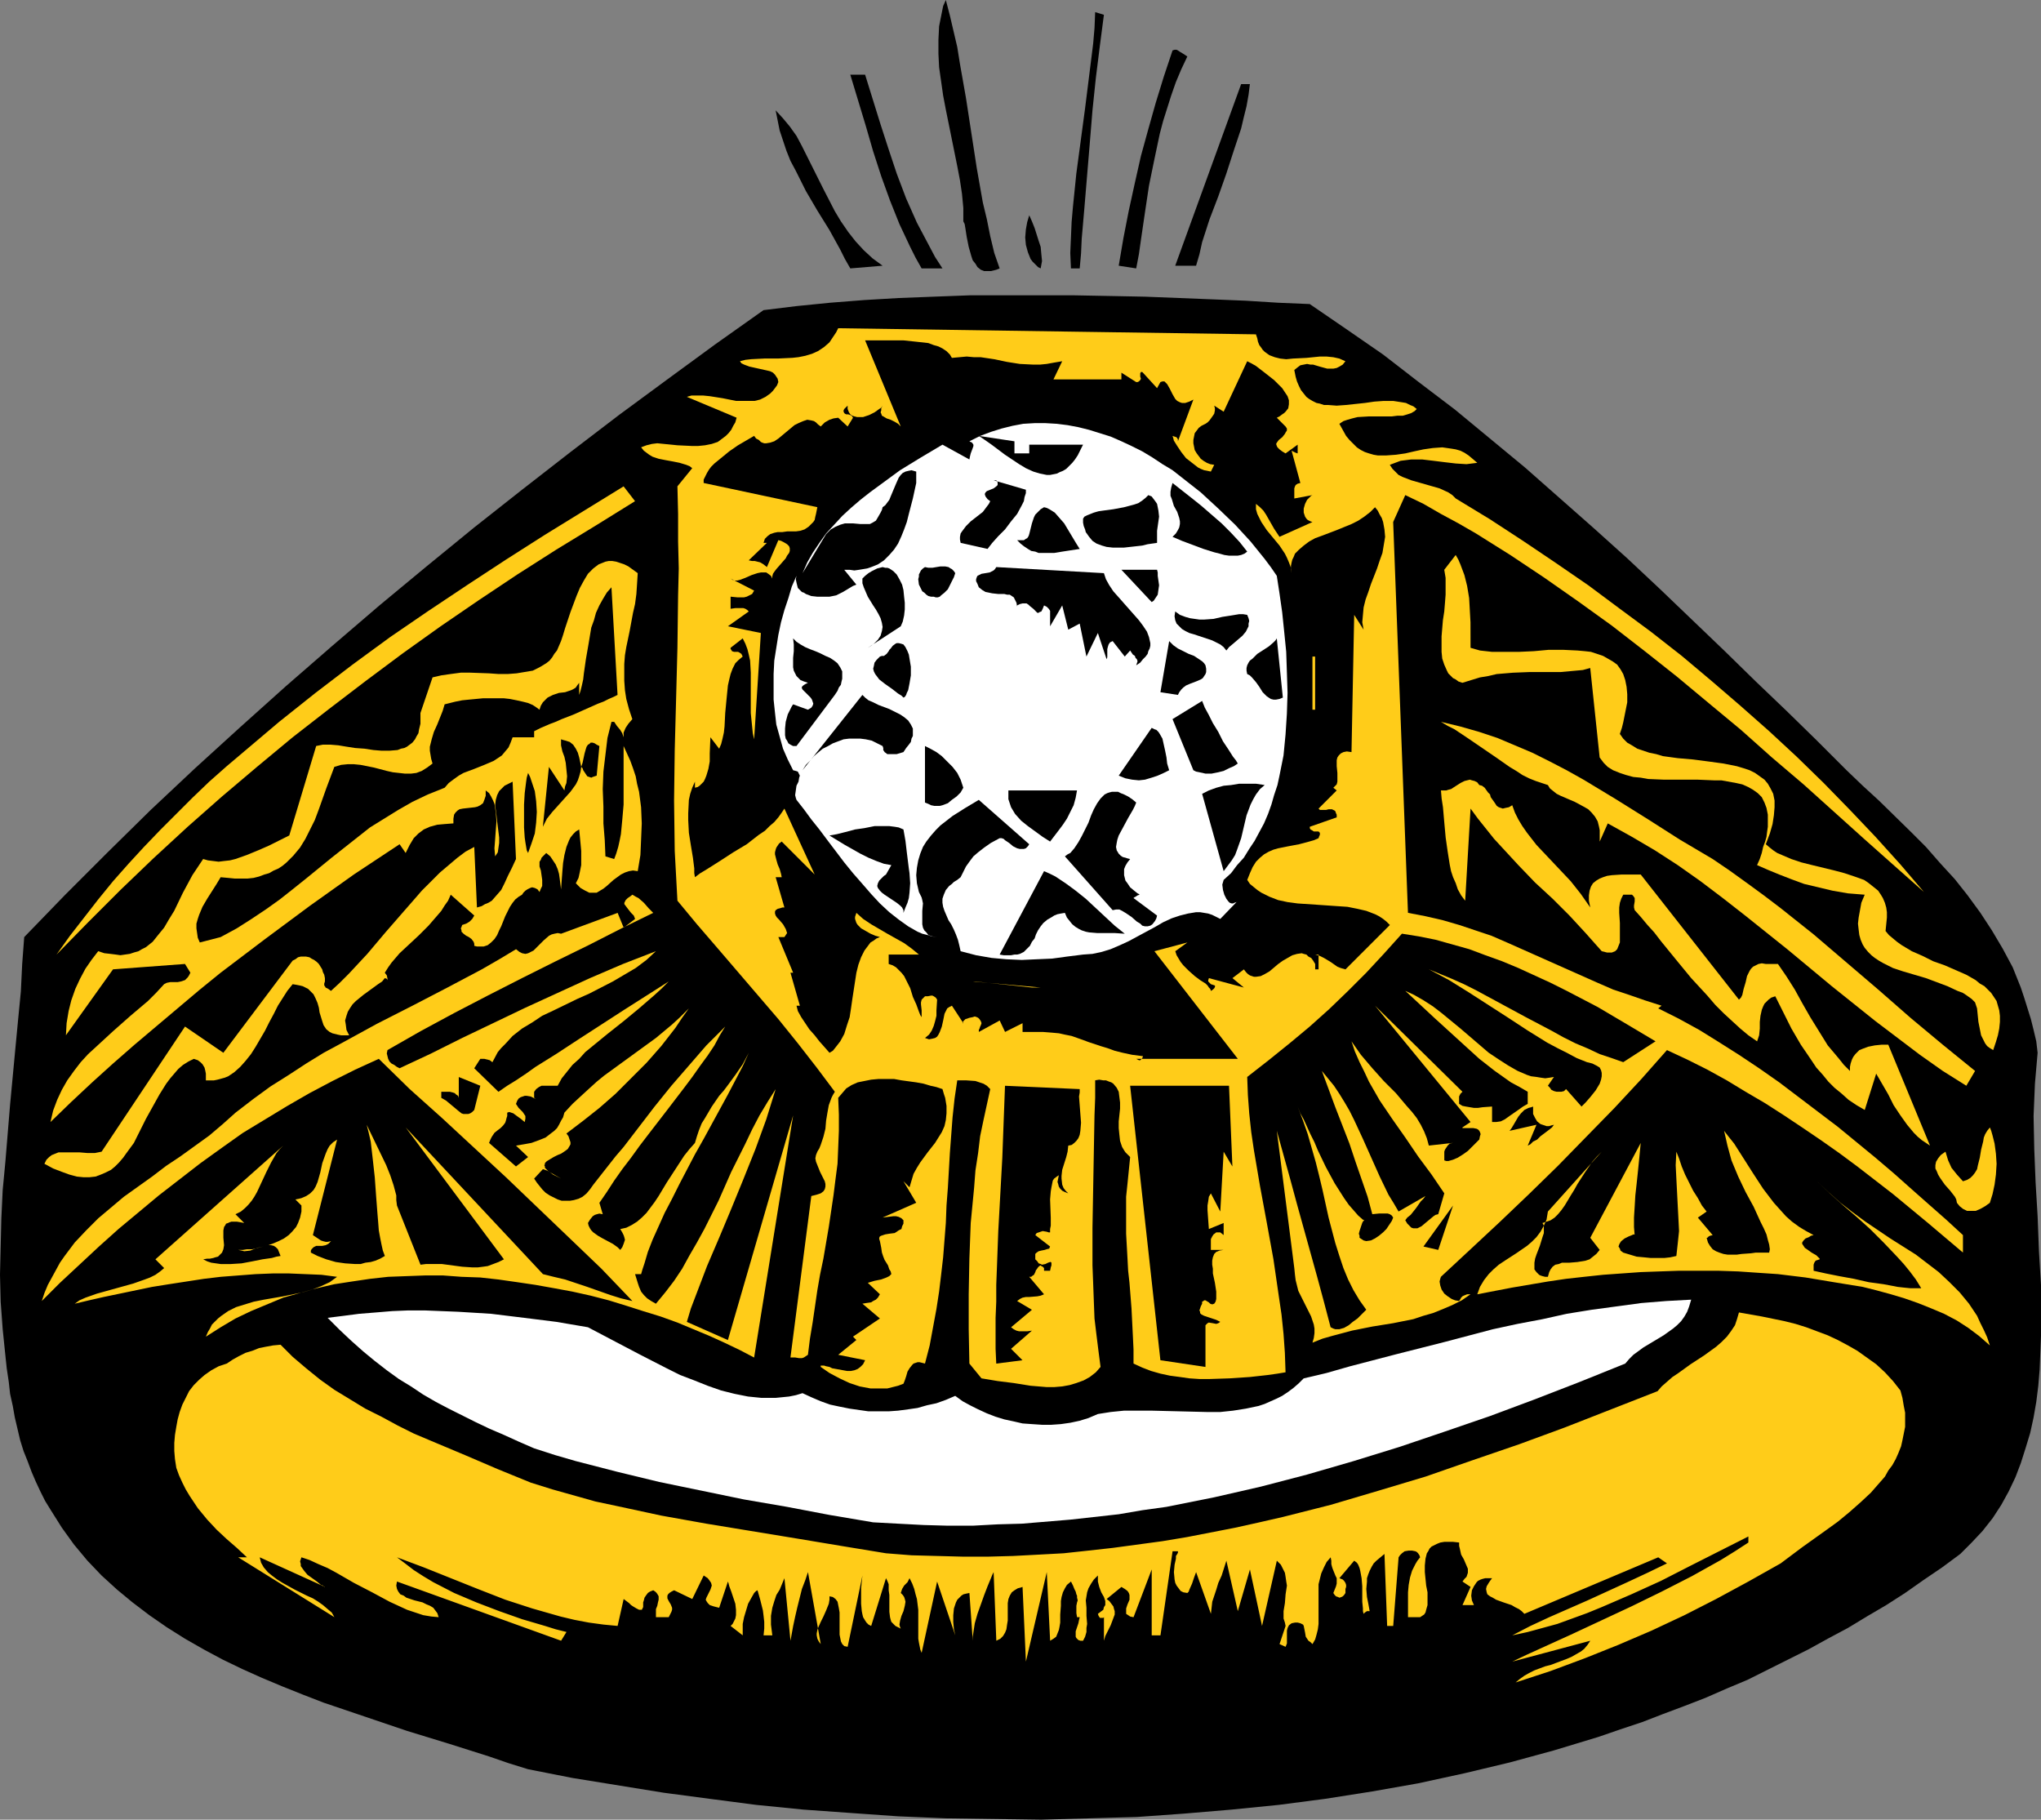 <?xml version="1.0" encoding="UTF-8" standalone="no"?>
<svg
   version="1.0"
   width="129.724mm"
   height="115.641mm"
   id="svg73"
   sodipodi:docname="Ring - Diamond.wmf"
   xmlns:inkscape="http://www.inkscape.org/namespaces/inkscape"
   xmlns:sodipodi="http://sodipodi.sourceforge.net/DTD/sodipodi-0.dtd"
   xmlns="http://www.w3.org/2000/svg"
   xmlns:svg="http://www.w3.org/2000/svg">
  <rect width="100%" height="100%" fill="#808080" stroke="none"/>
  <sodipodi:namedview
     id="namedview73"
     pagecolor="#ffffff"
     bordercolor="#000000"
     borderopacity="0.25"
     inkscape:showpageshadow="2"
     inkscape:pageopacity="0.0"
     inkscape:pagecheckerboard="0"
     inkscape:deskcolor="#d1d1d1"
     inkscape:document-units="mm" />
  <defs
     id="defs1">
    <pattern
       id="WMFhbasepattern"
       patternUnits="userSpaceOnUse"
       width="6"
       height="6"
       x="0"
       y="0" />
  </defs>
  <path
     style="fill:#000000;fill-opacity:1;fill-rule:evenodd;stroke:none"
     d="m 314.635,73.033 8.726,5.978 8.888,6.14 8.565,6.625 8.726,6.625 8.403,6.948 8.403,6.948 8.242,7.271 8.242,7.271 8.08,7.271 7.918,7.433 7.757,7.433 7.757,7.433 7.434,7.271 7.434,7.109 7.272,7.109 7.11,7.109 3.878,3.716 3.878,3.555 7.595,7.433 3.717,3.716 3.394,3.878 3.555,3.878 3.07,3.878 3.07,4.201 2.747,4.201 2.586,4.363 2.424,4.524 0.97,2.424 0.97,2.424 0.808,2.424 0.808,2.585 0.808,2.585 0.646,2.585 0.646,2.747 0.323,2.747 -0.323,3.716 -0.323,3.716 -0.162,3.878 -0.162,3.878 0.162,7.917 0.323,8.079 0.485,8.079 0.323,8.402 0.485,8.079 v 8.24 4.039 l -0.162,4.039 -0.162,4.039 -0.323,3.878 -0.485,3.878 -0.646,3.716 -0.808,3.716 -1.131,3.716 -1.131,3.555 -1.293,3.393 -1.616,3.393 -1.778,3.232 -2.101,3.232 -2.424,3.07 -2.586,2.747 -2.747,2.747 -4.363,3.232 -4.525,3.07 -4.363,3.07 -4.525,2.908 -4.686,2.747 -4.525,2.747 -4.848,2.585 -4.686,2.585 -4.848,2.424 -4.848,2.424 -4.848,2.424 -5.01,2.101 -5.171,2.262 -5.01,1.939 -5.171,1.939 -5.01,1.939 -5.333,1.777 -5.171,1.777 -5.333,1.616 -5.333,1.616 -10.666,2.908 -10.827,2.585 -11.15,2.424 -10.989,1.939 -11.312,1.777 -11.15,1.454 -11.312,1.131 -11.474,0.969 -11.312,0.808 -11.474,0.323 -11.474,0.323 -11.474,-0.162 -11.474,-0.162 -11.474,-0.485 -11.474,-0.808 -11.312,-0.808 -11.312,-1.131 -11.15,-1.454 -10.989,-1.454 -10.989,-1.777 -10.989,-1.777 -10.666,-2.101 -4.686,-1.454 -4.686,-1.616 -9.696,-3.07 -10.019,-3.07 -10.019,-3.393 -10.019,-3.393 -5.01,-1.939 -4.848,-1.939 -5.01,-2.101 -4.686,-2.101 -4.686,-2.262 -4.525,-2.424 -4.525,-2.585 -4.363,-2.747 -4.202,-2.908 -4.04,-3.07 -3.717,-3.07 -3.717,-3.393 -3.394,-3.555 -3.232,-3.878 -2.909,-4.039 -2.747,-4.363 -1.293,-2.101 -1.131,-2.262 -1.131,-2.424 -0.97,-2.262 L 6.626,350.948 5.656,348.524 4.848,345.939 4.202,343.192 3.555,340.445 3.07,337.699 2.424,334.79 2.101,331.882 1.616,328.65 1.293,325.58 0.646,319.279 0.162,312.654 0,306.191 l 0.162,-6.786 0.162,-6.786 0.323,-6.786 0.646,-6.786 1.131,-13.734 1.293,-13.734 0.646,-6.786 0.646,-6.625 0.323,-6.625 0.485,-6.463 9.858,-10.179 10.181,-10.179 10.342,-10.179 10.666,-10.018 10.827,-9.856 10.989,-9.856 11.15,-9.695 11.312,-9.695 11.312,-9.372 11.474,-9.372 11.474,-9.048 11.635,-9.048 11.635,-8.887 11.635,-8.564 11.474,-8.402 11.635,-8.24 7.918,-0.969 8.08,-0.808 8.242,-0.646 8.242,-0.485 8.403,-0.323 8.565,-0.323 h 8.403 8.565 8.403 l 8.565,0.162 8.242,0.162 8.242,0.323 8.08,0.323 7.918,0.323 7.757,0.485 z"
     id="path1" />
  <path
     style="fill:#ffffff;fill-opacity:1;fill-rule:evenodd;stroke:none"
     d="m 406.262,312.169 -0.485,1.616 -0.485,1.293 -0.646,1.131 -0.808,1.131 -0.97,0.969 -0.97,0.808 -2.262,1.616 -4.848,2.908 -2.424,1.777 -0.97,0.969 -0.97,1.131 -10.827,4.363 -10.827,4.201 -10.827,4.039 -10.827,3.716 -10.989,3.716 -10.989,3.393 -11.15,3.232 -11.15,2.908 -5.656,1.293 -5.656,1.293 -5.656,1.131 -5.656,1.131 -5.818,0.808 -5.656,0.969 -5.818,0.646 -5.818,0.646 -5.818,0.485 -5.818,0.485 -5.818,0.162 -5.979,0.323 h -5.979 l -5.818,-0.162 -6.141,-0.323 -5.979,-0.323 -10.504,-1.777 -10.181,-1.939 -10.342,-1.777 -10.181,-2.101 -10.181,-2.101 -10.019,-2.424 -10.019,-2.585 -5.01,-1.454 -5.01,-1.616 -3.717,-1.616 -3.555,-1.616 -3.394,-1.454 -3.394,-1.616 -3.232,-1.616 -3.232,-1.616 -3.07,-1.616 -3.07,-1.777 -2.909,-1.939 -2.909,-1.777 -2.909,-2.101 -2.909,-2.262 -2.747,-2.262 -2.909,-2.585 -2.747,-2.585 -2.909,-2.908 3.878,-0.485 3.717,-0.485 4.04,-0.323 3.878,-0.323 3.878,-0.162 h 3.878 l 4.04,0.162 4.04,0.162 7.918,0.485 7.918,0.969 7.757,0.969 7.595,1.293 3.07,1.616 3.07,1.616 6.464,3.393 6.302,3.232 3.232,1.616 3.394,1.293 3.232,1.293 3.232,1.131 3.232,0.808 3.232,0.646 3.232,0.323 h 3.394 l 1.616,-0.162 1.616,-0.162 1.616,-0.323 1.616,-0.485 2.101,0.969 2.262,0.969 2.262,0.808 2.262,0.485 2.424,0.485 2.262,0.323 2.262,0.323 h 2.424 2.424 l 2.262,-0.162 2.424,-0.323 2.262,-0.323 2.262,-0.646 2.262,-0.485 2.262,-0.808 2.262,-0.969 1.778,1.293 1.778,0.969 1.939,0.969 2.101,0.969 2.101,0.808 2.101,0.646 2.262,0.485 2.101,0.485 2.262,0.162 2.424,0.162 h 2.262 l 2.262,-0.162 2.262,-0.323 2.262,-0.485 2.101,-0.646 2.262,-0.969 3.07,-0.485 3.232,-0.323 h 3.232 3.394 l 6.626,0.162 6.626,0.162 h 3.232 l 3.07,-0.323 3.07,-0.485 3.07,-0.646 1.454,-0.485 1.454,-0.646 1.454,-0.646 1.293,-0.646 1.454,-0.969 1.293,-0.969 1.293,-1.131 1.131,-1.131 5.494,-1.293 5.656,-1.616 11.15,-2.908 11.474,-2.908 11.635,-3.07 5.979,-1.293 5.979,-1.131 5.818,-1.293 5.979,-0.969 5.979,-0.808 5.979,-0.808 5.979,-0.485 z"
     id="path2" />
  <path
     style="fill:#000000;fill-opacity:1;fill-rule:evenodd;stroke:none"
     d="m 240.137,64.47 -0.808,0.323 -0.646,0.162 -0.646,0.162 h -0.485 -1.131 l -0.808,-0.323 -0.808,-0.646 -0.485,-0.808 -0.646,-0.808 -0.323,-0.969 -0.646,-2.262 -0.485,-2.424 -0.323,-2.101 -0.162,-0.969 -0.323,-0.646 v -3.232 l -0.323,-3.393 -0.485,-3.232 -0.646,-3.393 -2.747,-13.573 -0.646,-3.393 -0.485,-3.393 -0.485,-3.393 -0.162,-3.232 V 9.533 l 0.162,-3.232 0.646,-3.232 0.323,-1.616 L 227.209,0 l 0.97,3.716 1.778,7.594 0.646,4.039 1.454,8.24 1.293,8.402 1.293,8.402 1.454,8.24 0.97,4.039 0.808,4.039 0.97,4.039 z"
     id="path3" />
  <path
     style="fill:#000000;fill-opacity:1;fill-rule:evenodd;stroke:none"
     d="m 265.185,3.555 -0.97,7.433 -0.97,7.756 -0.808,7.756 -0.646,7.917 -0.323,3.878 -0.323,3.878 -0.646,7.756 -0.646,7.433 -0.162,3.555 -0.323,3.555 h -2.101 l -0.162,-3.716 0.162,-3.716 0.162,-3.716 0.323,-3.716 0.808,-7.917 2.101,-15.673 0.97,-7.756 0.97,-7.756 0.323,-3.716 0.162,-3.878 z"
     id="path4" />
  <path
     style="fill:#000000;fill-opacity:1;fill-rule:evenodd;stroke:none"
     d="m 285.224,13.573 -1.454,3.07 -1.293,3.07 -1.131,3.232 -0.97,3.07 -0.97,3.07 -0.808,3.07 -1.293,6.14 -1.293,6.302 -0.97,6.463 -0.97,6.625 -0.485,3.393 -0.646,3.393 -4.202,-0.646 1.131,-6.625 1.293,-6.625 1.454,-6.625 1.454,-6.463 1.778,-6.463 1.778,-6.302 1.939,-6.302 2.101,-6.302 0.485,-0.162 h 0.485 l 0.323,0.162 0.485,0.323 0.808,0.485 z"
     id="path5" />
  <path
     style="fill:#000000;fill-opacity:1;fill-rule:evenodd;stroke:none"
     d="m 207.817,17.935 3.717,11.957 1.939,5.978 1.939,5.817 2.262,5.978 2.586,5.817 1.454,2.747 1.454,2.747 1.454,2.747 1.778,2.747 h -5.01 l -1.454,-2.585 -1.293,-2.585 -2.586,-5.494 -2.262,-5.655 -2.101,-5.817 -1.939,-5.978 -1.778,-6.14 -3.717,-12.28 z"
     id="path6" />
  <path
     style="fill:#000000;fill-opacity:1;fill-rule:evenodd;stroke:none"
     d="m 300.252,20.197 -0.323,2.585 -0.485,2.747 -0.646,2.585 -0.646,2.747 -1.778,5.332 -1.778,5.494 -1.939,5.494 -2.101,5.494 -1.778,5.494 -0.646,2.908 -0.808,2.747 h -5.01 l 15.837,-43.626 z"
     id="path7" />
  <path
     style="fill:#000000;fill-opacity:1;fill-rule:evenodd;stroke:none"
     d="m 212.019,63.823 -7.757,0.646 -1.293,-2.262 -1.131,-2.262 -2.586,-4.686 -2.909,-4.686 -2.747,-4.686 -2.424,-4.847 -1.293,-2.424 -0.97,-2.424 -0.808,-2.424 -0.808,-2.424 -0.485,-2.424 -0.485,-2.424 1.778,1.939 1.616,1.939 1.616,2.262 1.293,2.424 1.293,2.585 1.293,2.585 2.586,5.171 2.747,5.332 1.454,2.424 1.778,2.585 1.778,2.262 1.939,2.101 2.101,1.939 z"
     id="path8" />
  <path
     style="fill:#000000;fill-opacity:1;fill-rule:evenodd;stroke:none"
     d="m 249.995,64.47 -0.646,-0.323 -0.646,-0.646 -0.646,-0.646 -0.485,-0.646 -0.323,-0.808 -0.323,-0.808 -0.485,-1.777 -0.162,-1.777 0.162,-1.939 0.323,-1.777 0.485,-1.616 0.646,1.454 0.646,1.616 0.97,3.07 0.485,1.454 0.162,1.777 0.162,1.616 z"
     id="path9" />
  <path
     style="fill:#ffcc19;fill-opacity:1;fill-rule:evenodd;stroke:none"
     d="m 301.707,80.304 0.323,0.969 0.162,0.808 0.323,0.808 0.485,0.646 0.323,0.485 0.485,0.485 1.131,0.808 1.293,0.485 1.293,0.323 1.454,0.162 1.616,-0.162 3.232,-0.162 3.232,-0.323 h 1.616 l 1.616,0.162 1.454,0.323 1.454,0.646 -0.646,0.808 -0.808,0.485 -0.646,0.323 -0.808,0.162 h -0.808 -0.646 l -1.778,-0.485 -1.616,-0.485 h -0.646 l -0.808,-0.162 -0.808,0.162 -0.808,0.162 -0.646,0.485 -0.808,0.646 0.323,1.616 0.323,1.131 0.485,1.131 0.485,0.969 0.646,0.808 0.646,0.808 0.646,0.485 0.808,0.485 0.97,0.485 0.808,0.162 0.97,0.323 h 0.97 l 2.101,0.162 2.262,-0.162 4.525,-0.485 2.262,-0.323 2.262,-0.162 h 2.262 l 2.101,0.323 0.97,0.162 0.97,0.485 0.808,0.323 0.808,0.646 -0.485,0.485 -0.808,0.485 -0.97,0.323 -1.131,0.323 h -1.293 l -1.293,0.162 h -2.747 -2.747 l -2.747,0.162 -1.293,0.323 -1.131,0.323 -0.97,0.323 -0.97,0.646 0.808,1.454 0.808,1.454 0.808,0.969 0.97,0.969 0.808,0.808 0.97,0.646 0.97,0.485 0.97,0.323 1.131,0.323 0.97,0.162 h 2.101 l 2.262,-0.162 2.262,-0.323 2.101,-0.485 2.262,-0.485 2.262,-0.323 2.262,-0.162 1.131,0.162 1.131,0.162 0.97,0.162 1.131,0.323 0.97,0.485 0.97,0.646 0.97,0.808 1.131,0.969 -1.293,0.162 -1.293,0.162 -2.586,-0.162 -2.747,-0.323 -2.586,-0.323 -2.747,-0.323 h -2.586 l -1.293,0.162 -1.293,0.162 -1.293,0.485 -1.293,0.485 0.646,0.969 0.808,0.808 0.646,0.646 0.97,0.485 2.101,0.808 2.262,0.646 1.131,0.323 1.131,0.323 2.262,0.646 2.101,0.969 0.97,0.646 0.808,0.808 8.242,5.009 7.918,5.17 7.918,5.332 7.757,5.332 7.595,5.655 7.434,5.494 7.434,5.817 7.11,5.978 6.949,5.978 6.949,6.14 6.626,6.14 6.464,6.302 6.302,6.463 6.141,6.463 5.979,6.625 5.656,6.625 -7.11,-6.302 -7.272,-6.463 -14.544,-13.088 -7.595,-6.463 -7.434,-6.625 -7.595,-6.302 -7.757,-6.463 -7.757,-6.14 -7.918,-6.14 -8.08,-5.817 -8.08,-5.655 -8.242,-5.494 -8.242,-5.171 -4.202,-2.424 -4.202,-2.262 -4.202,-2.424 -4.363,-2.101 -2.909,6.463 3.555,93.877 4.202,0.808 4.202,0.969 3.878,1.131 3.878,1.293 3.878,1.293 3.717,1.616 7.272,3.232 7.272,3.232 7.272,3.232 3.717,1.616 3.878,1.293 3.717,1.293 4.04,1.293 -0.808,0.646 4.848,2.424 5.01,2.747 4.686,2.908 4.848,3.07 4.848,3.232 4.848,3.393 4.686,3.555 4.686,3.555 4.686,3.555 4.525,3.716 4.525,3.716 4.363,3.716 4.363,3.878 4.202,3.716 4.04,3.555 4.04,3.716 v 4.201 l -8.403,-7.109 -8.403,-6.948 -8.565,-6.625 -4.363,-3.232 -4.363,-3.07 -4.525,-3.07 -4.363,-2.908 -4.525,-2.908 -4.686,-2.747 -4.525,-2.747 -4.686,-2.585 -4.848,-2.424 -4.848,-2.262 -6.141,6.948 -6.464,6.948 -6.787,6.948 -6.787,6.948 -6.949,6.786 -7.11,6.786 -7.11,6.625 -6.949,6.463 -0.162,0.485 -0.162,0.646 0.162,0.969 0.323,0.969 0.646,0.969 0.808,0.646 0.97,0.646 0.808,0.323 0.97,0.162 0.323,-0.485 0.162,-0.323 0.323,-0.323 0.323,-0.162 0.808,-0.323 h 0.808 l -2.101,1.454 -2.262,1.131 -2.262,0.969 -2.424,0.969 -2.262,0.646 -2.424,0.808 -4.848,0.969 -5.01,0.808 -4.848,0.969 -2.424,0.646 -2.424,0.646 -2.262,0.646 -2.424,0.969 0.323,-1.131 0.162,-1.131 v -1.131 l -0.162,-0.969 -0.323,-0.969 -0.323,-0.969 -0.97,-1.939 -0.97,-1.939 -1.131,-2.262 -0.323,-1.293 -0.323,-1.293 -0.162,-1.293 -0.162,-1.616 -4.202,-32.962 3.232,11.634 1.616,5.978 1.616,5.817 3.232,11.634 1.616,5.978 1.616,6.14 0.646,0.323 0.485,0.162 h 0.97 l 1.131,-0.323 1.131,-0.646 0.97,-0.808 1.131,-0.808 2.101,-2.101 -1.616,-2.262 -1.454,-2.424 -1.293,-2.585 -1.131,-2.747 -0.97,-2.908 -0.97,-3.07 -0.808,-3.07 -0.808,-3.07 -1.454,-6.625 -0.808,-3.393 -0.808,-3.232 -0.97,-3.393 -0.97,-3.393 -1.131,-3.232 -1.293,-3.393 0.646,1.616 0.808,1.454 0.808,1.777 0.808,1.777 0.97,1.939 0.808,1.939 1.939,4.039 2.101,3.878 2.262,3.555 1.131,1.616 1.131,1.293 1.131,1.293 1.293,1.131 0.162,-0.162 0.162,-0.162 -0.162,0.162 v 0.162 l -0.323,0.323 -0.162,0.323 -0.162,0.485 -0.162,0.485 -0.323,0.969 -0.162,0.646 0.162,0.485 v 0.485 l 0.485,0.323 0.485,0.323 0.646,0.162 1.131,-0.162 0.97,-0.485 0.97,-0.646 0.97,-0.808 0.808,-0.808 0.646,-0.969 0.646,-0.969 0.323,-0.808 -0.323,-0.485 -0.485,-0.323 -0.485,-0.162 h -0.646 -1.454 l -1.616,0.162 -1.131,-4.201 -1.454,-4.201 -1.454,-4.201 -1.454,-4.363 -3.394,-8.725 -3.232,-8.725 1.454,1.777 1.454,1.777 1.293,1.939 1.293,2.101 1.131,1.939 1.131,2.262 2.101,4.524 4.04,9.048 2.101,4.363 1.293,2.101 1.131,1.939 6.464,-3.716 -0.485,0.646 -0.646,0.646 -1.131,1.616 -1.293,1.616 -0.808,0.646 -0.485,0.646 0.485,0.808 0.485,0.485 0.485,0.485 0.485,0.162 h 0.485 0.485 l 0.97,-0.485 0.97,-0.808 0.97,-0.808 0.97,-0.808 0.485,-0.323 0.646,-0.162 1.454,-5.009 -3.07,-4.524 -3.232,-4.363 -3.07,-4.524 -3.07,-4.363 -3.07,-4.524 -2.586,-4.524 -1.131,-2.424 -1.131,-2.262 -1.131,-2.585 -0.808,-2.424 1.131,1.616 1.131,1.616 2.747,3.232 2.747,3.07 2.909,2.908 2.586,3.07 1.293,1.454 1.131,1.454 0.97,1.616 0.808,1.616 0.646,1.616 0.485,1.777 5.818,-0.646 -0.808,0.162 -0.485,0.485 -0.323,0.485 -0.323,0.485 -0.162,0.485 v 0.646 1.454 l 0.485,0.162 h 0.485 l 1.131,-0.323 1.131,-0.485 1.293,-0.808 1.131,-0.808 0.97,-0.969 0.97,-0.969 0.808,-0.808 0.162,-0.808 0.162,-0.485 -0.162,-0.485 -0.162,-0.323 -0.323,-0.323 -0.323,-0.162 -0.808,-0.162 h -0.97 -0.808 -0.646 -0.162 v -0.162 l 1.939,-1.293 -22.947,-27.953 21.008,20.682 -0.485,0.485 -0.323,0.646 v 0.808 0.969 l 0.808,0.485 0.808,0.162 0.97,0.162 0.97,0.162 h 0.97 l 1.131,-0.162 2.262,-0.162 v 3.716 h 0.485 0.485 l 1.131,-0.162 0.97,-0.485 1.131,-0.808 2.101,-1.454 1.131,-0.808 1.131,-0.646 v -2.908 l -1.939,-1.131 -2.101,-1.131 -3.878,-2.747 -3.717,-2.908 -3.555,-3.232 -7.272,-6.625 -6.949,-6.463 2.101,0.969 2.262,1.293 2.262,1.454 2.101,1.616 4.525,3.716 4.525,3.878 2.262,1.939 2.424,1.616 2.262,1.454 2.262,1.293 2.262,0.969 0.97,0.323 1.293,0.162 0.97,0.162 1.131,0.162 1.131,-0.162 0.97,-0.162 -1.454,2.101 0.485,0.485 0.323,0.485 0.646,0.323 0.646,0.162 h 0.485 0.646 l 0.646,-0.162 0.485,-0.485 3.717,4.201 0.323,-0.323 0.646,-0.646 1.131,-1.293 1.293,-1.616 0.97,-1.616 0.323,-0.969 0.162,-0.808 v -0.808 l -0.162,-0.646 -0.323,-0.646 -0.808,-0.485 -0.97,-0.485 -0.646,-0.162 -0.646,-0.162 -2.424,-0.969 -2.424,-1.293 -2.262,-1.131 -2.424,-1.293 -4.686,-2.908 -4.686,-3.07 -9.534,-6.14 -4.686,-2.908 -4.848,-2.585 2.747,1.131 2.747,1.131 2.909,1.293 2.909,1.454 5.979,3.232 5.979,3.232 6.141,3.232 2.909,1.616 2.909,1.454 3.07,1.293 2.747,1.293 2.909,0.969 2.747,0.969 7.757,-5.009 -6.787,-4.039 -7.11,-4.201 -7.434,-3.878 -3.878,-1.939 -7.757,-3.555 -3.878,-1.616 -4.04,-1.454 -3.878,-1.454 -4.04,-1.131 -4.04,-1.131 -4.04,-0.808 -4.04,-0.646 -4.363,4.847 -4.202,4.524 -4.363,4.363 -4.525,4.363 -4.686,4.201 -4.848,4.039 -5.01,4.039 -5.171,4.039 0.162,4.363 0.323,4.363 0.485,4.524 0.646,4.363 1.454,8.564 1.616,8.725 1.616,8.887 1.293,8.887 0.646,4.363 0.485,4.686 0.323,4.524 0.162,4.686 -1.939,0.323 -2.262,0.323 -4.363,0.485 -4.848,0.323 -4.848,0.162 h -2.424 l -2.424,-0.162 -2.262,-0.323 -2.424,-0.323 -2.262,-0.485 -2.262,-0.646 -2.101,-0.808 -2.101,-0.969 v -3.393 l -0.162,-3.393 -0.162,-3.232 -0.162,-3.232 -0.485,-6.14 -0.323,-2.908 -0.162,-3.07 -0.323,-5.817 v -5.978 -2.908 l 0.323,-3.07 0.323,-3.232 0.323,-3.232 -0.485,-0.485 -0.646,-0.646 -0.323,-0.485 -0.485,-0.808 -0.485,-1.454 -0.162,-1.454 -0.162,-1.616 v -1.616 l 0.323,-3.07 v -1.454 l -0.162,-1.293 -0.162,-1.293 -0.485,-0.969 -0.808,-0.969 -0.485,-0.323 -0.485,-0.162 -0.808,-0.323 h -0.646 l -0.97,-0.162 -0.97,0.162 v 4.201 l -0.162,4.201 -0.162,8.887 -0.162,9.048 -0.162,9.048 v 9.048 l 0.162,4.201 0.162,4.363 0.162,4.201 0.485,4.039 0.485,3.878 0.485,3.716 -1.131,1.293 -1.454,1.131 -1.454,0.808 -1.778,0.646 -1.616,0.485 -1.778,0.323 -1.939,0.162 h -1.778 l -1.939,-0.162 -1.939,-0.162 -4.04,-0.646 -3.878,-0.485 -3.878,-0.646 -2.909,-3.555 -0.162,-8.241 v -8.402 l 0.162,-8.564 0.323,-8.564 0.808,-8.402 0.323,-4.201 0.646,-4.201 0.485,-4.039 0.808,-3.878 0.808,-3.716 0.808,-3.716 -0.808,-0.808 -0.808,-0.485 -0.97,-0.323 -0.97,-0.323 -2.262,-0.162 h -2.101 l -0.646,4.363 -0.485,4.524 -0.646,8.564 -0.485,8.402 -0.323,4.201 -0.162,4.201 -0.646,8.24 -0.485,4.201 -0.485,4.039 -0.646,4.201 -0.808,4.363 -0.808,4.363 -1.131,4.363 -0.646,-0.162 -0.646,-0.162 h -0.485 l -0.485,0.162 -0.485,0.162 -0.323,0.323 -0.646,0.808 -0.485,0.808 -0.323,1.131 -0.323,0.969 -0.323,0.808 -1.293,0.485 -1.293,0.323 -1.293,0.323 h -1.293 -1.454 -1.293 l -2.586,-0.485 -2.424,-0.808 -2.424,-1.131 -2.424,-1.293 -2.101,-1.454 v -0.323 h 0.323 0.485 l 0.485,0.162 0.808,0.162 0.646,0.323 1.778,0.323 1.778,0.323 h 0.97 l 0.808,-0.162 0.808,-0.323 0.646,-0.485 0.646,-0.646 0.485,-0.969 -6.464,-1.293 4.363,-3.555 -0.808,-0.808 6.464,-4.363 -4.202,-3.555 0.97,-0.162 1.131,-0.162 0.485,-0.323 0.646,-0.323 0.485,-0.485 0.485,-0.808 -2.909,-2.747 1.616,-0.485 1.616,-0.323 1.293,-0.485 0.646,-0.323 0.485,-0.485 -0.162,-0.646 -0.323,-0.485 -0.323,-0.969 -0.808,-1.293 -0.323,-0.808 -0.323,-0.969 -0.162,-1.131 -0.162,-0.808 -0.162,-0.808 -0.162,-0.485 v -0.323 l 0.162,-0.323 0.323,-0.162 0.485,-0.162 0.485,-0.162 0.97,-0.162 1.293,-0.162 0.485,-0.323 0.485,-0.323 0.646,-0.323 0.162,-0.646 0.323,-0.646 v -0.808 l -0.485,-0.485 -0.646,-0.323 -0.646,-0.162 h -0.646 l -1.293,0.162 -1.293,0.162 8.08,-3.555 -3.07,-5.17 1.454,1.454 0.485,-1.616 0.485,-1.616 0.808,-1.454 0.808,-1.293 1.778,-2.424 1.778,-2.262 0.808,-1.293 0.808,-1.293 0.646,-1.454 0.323,-1.454 0.162,-1.616 v -1.777 l -0.162,-0.969 -0.162,-0.969 -0.323,-0.969 -0.323,-1.131 -1.454,-0.485 -1.454,-0.323 -1.616,-0.485 -1.778,-0.323 -3.555,-0.485 -1.778,-0.323 h -1.939 -1.778 l -1.778,0.162 -1.616,0.323 -1.616,0.323 -1.454,0.646 -1.293,0.808 -0.97,1.131 -0.97,1.131 0.162,4.039 v 3.878 l -0.162,4.039 -0.162,3.878 -0.485,3.716 -0.485,3.878 -1.131,7.594 -1.293,7.594 -0.808,3.878 -0.646,3.716 -1.131,7.756 -0.646,3.878 -0.485,3.878 -0.485,0.323 -0.485,0.323 -0.485,0.162 h -0.646 l -0.97,-0.162 h -1.131 l 5.01,-38.779 0.646,-0.162 0.646,-0.162 0.97,-0.323 0.646,-0.485 0.323,-0.485 0.162,-0.646 v -0.646 l -0.162,-0.646 -0.323,-0.646 -0.808,-1.616 -0.646,-1.616 -0.323,-0.808 -0.162,-0.808 0.162,-0.808 0.323,-0.808 0.485,-0.808 0.323,-0.808 0.646,-1.939 0.485,-1.939 0.162,-1.939 0.323,-1.939 0.323,-1.777 0.646,-1.777 0.323,-0.646 0.485,-0.808 -4.363,-5.817 -4.525,-5.817 -4.686,-5.817 -4.848,-5.655 -9.696,-11.31 -5.01,-5.817 -4.686,-5.655 -0.323,-5.978 -0.323,-5.978 -0.162,-12.118 0.162,-12.118 0.323,-12.118 0.323,-12.442 0.162,-12.603 0.162,-6.463 -0.162,-6.463 v -6.625 l -0.162,-6.625 3.555,-4.363 -0.646,-0.485 -0.808,-0.323 -1.616,-0.485 -1.616,-0.323 -1.778,-0.323 -1.616,-0.323 -1.454,-0.485 -0.808,-0.485 -0.646,-0.485 -0.646,-0.485 -0.646,-0.808 1.293,-0.485 1.293,-0.323 1.293,-0.162 1.616,0.162 3.232,0.323 3.394,0.162 h 1.616 l 1.616,-0.162 1.616,-0.323 1.454,-0.485 0.646,-0.485 0.646,-0.485 0.646,-0.485 0.646,-0.646 0.646,-0.808 0.485,-0.969 0.485,-0.808 0.323,-1.131 -11.958,-5.009 1.131,-0.323 h 1.293 1.454 l 1.616,0.162 3.07,0.485 3.232,0.646 h 1.454 1.616 1.454 l 1.293,-0.323 1.293,-0.646 1.131,-0.808 0.646,-0.646 0.485,-0.646 0.485,-0.646 0.323,-0.808 -0.162,-0.808 -0.323,-0.485 -0.323,-0.485 -0.485,-0.485 -0.646,-0.323 -0.646,-0.162 -1.454,-0.323 -1.454,-0.323 -1.454,-0.323 -1.293,-0.485 -0.646,-0.323 -0.323,-0.485 1.293,-0.323 1.454,-0.162 3.232,-0.162 h 3.232 l 3.394,-0.162 1.454,-0.162 1.616,-0.323 1.616,-0.485 1.454,-0.646 1.454,-0.969 1.293,-1.131 0.97,-1.454 0.646,-0.969 0.485,-0.969 z"
     id="path10" />
  <path
     style="fill:#000000;fill-opacity:1;fill-rule:evenodd;stroke:none"
     d="m 228.664,85.96 1.778,-0.162 1.778,-0.162 1.778,0.162 h 1.616 l 3.232,0.485 3.07,0.646 3.07,0.485 3.232,0.162 h 1.616 l 1.616,-0.162 1.778,-0.323 1.939,-0.323 -2.101,4.363 H 269.387 V 89.514 l 3.555,2.262 h 0.323 l 0.323,-0.162 0.323,-0.323 0.162,-0.323 -0.162,-0.485 v -0.808 l 0.162,-0.323 h 0.323 l 0.162,0.162 3.394,3.716 0.808,-1.454 0.485,-0.162 h 0.485 l 0.323,0.323 0.323,0.323 0.646,1.131 0.646,1.293 0.646,1.131 0.485,0.485 0.646,0.323 0.485,0.162 h 0.808 l 0.97,-0.323 0.97,-0.485 -3.717,10.018 v -0.485 l -0.323,-0.485 -0.485,-0.162 -0.485,-0.162 0.162,0.485 0.162,0.646 0.808,1.293 0.97,1.454 1.131,1.454 1.454,1.131 1.454,1.131 0.646,0.323 0.808,0.323 0.808,0.162 0.808,0.162 0.808,-1.616 -0.97,-0.162 -0.808,-0.323 -0.808,-0.485 -0.646,-0.485 -0.485,-0.646 -0.485,-0.646 -0.485,-0.808 -0.162,-0.808 -0.162,-0.808 v -0.808 l 0.162,-0.808 0.162,-0.808 0.485,-0.646 0.485,-0.646 0.646,-0.485 0.97,-0.485 0.485,-0.323 0.485,-0.485 0.808,-1.131 0.323,-0.485 0.162,-0.808 V 98.078 l -0.162,-0.646 2.262,1.454 5.656,-12.118 0.97,0.485 1.131,0.646 2.101,1.616 2.262,1.777 0.97,0.969 0.97,0.969 0.646,0.969 0.646,0.969 0.323,0.969 v 0.969 l -0.162,0.969 -0.646,0.808 -0.323,0.323 -0.485,0.323 -0.646,0.485 -0.646,0.323 2.101,2.101 0.323,0.485 v 0.485 l -0.323,0.485 -0.162,0.323 -0.646,0.808 -0.808,0.646 -0.485,0.646 -0.162,0.323 0.162,0.485 0.162,0.323 0.485,0.485 0.646,0.485 0.808,0.485 2.909,-2.101 v 2.101 l -0.485,-0.162 -0.646,-0.323 -0.323,-0.162 2.101,7.756 -0.646,0.162 -0.485,0.323 -0.162,0.323 -0.162,0.485 v 1.293 1.131 l 4.363,-0.808 -0.323,0.162 -0.323,0.323 -0.646,0.646 -0.485,0.969 -0.323,1.131 v 0.969 l 0.162,0.485 0.162,0.485 0.323,0.485 0.323,0.323 0.646,0.323 0.485,0.162 -7.918,3.555 -0.646,-0.969 -0.646,-0.969 -0.646,-1.131 -0.646,-1.131 -0.646,-1.131 -0.646,-0.969 -0.808,-0.808 -0.97,-0.808 v 1.293 l 0.323,1.131 0.485,0.969 0.485,0.969 1.293,1.939 3.07,3.716 1.293,1.939 0.485,0.969 0.485,1.131 0.485,1.293 0.162,1.293 -0.162,-0.969 v -0.808 l 0.162,-0.808 0.162,-0.646 0.323,-0.646 0.323,-0.808 0.97,-0.969 1.131,-0.969 1.293,-0.969 1.454,-0.808 1.778,-0.646 3.394,-1.293 3.555,-1.454 1.616,-0.808 1.454,-0.969 1.454,-1.131 1.131,-1.131 0.646,0.808 0.485,0.969 0.485,0.808 0.323,0.969 0.323,1.777 0.162,1.777 -0.323,1.939 -0.323,1.939 -0.646,1.777 -0.646,1.939 -1.454,3.716 -0.646,1.939 -0.646,1.777 -0.485,1.939 -0.162,1.777 -0.162,1.777 0.323,1.777 -2.262,-3.555 -0.646,32.962 -1.131,-0.162 -0.808,0.162 -0.646,0.323 -0.485,0.485 -0.323,0.485 -0.162,0.646 v 0.646 0.808 l 0.162,1.616 v 1.454 0.646 l -0.162,0.646 -0.323,0.323 -0.485,0.485 0.808,0.646 -4.363,4.363 0.162,0.162 0.162,0.162 h 0.646 0.808 l 0.646,-0.162 h 0.808 l 0.646,0.323 0.162,0.162 0.162,0.485 0.162,0.323 v 0.646 l -6.464,2.262 v 0.323 l 0.162,0.323 0.323,0.162 0.485,0.323 h 0.646 0.485 l 0.323,0.323 v 0.162 0.323 l -0.162,0.323 -0.162,0.485 -1.131,0.485 -1.131,0.323 -2.424,0.646 -2.586,0.485 -2.424,0.485 -1.131,0.323 -1.131,0.485 -1.131,0.646 -0.97,0.808 -0.97,0.969 -0.808,1.293 -0.646,1.454 -0.646,1.616 0.646,0.969 1.778,1.454 0.97,0.646 1.939,0.969 2.101,0.808 2.262,0.485 2.424,0.323 4.848,0.323 4.686,0.323 2.424,0.162 2.424,0.485 2.101,0.485 2.101,0.808 0.97,0.485 0.97,0.646 0.808,0.646 0.808,0.808 -10.666,10.664 -1.131,-0.323 -0.808,-0.323 -1.616,-1.131 -1.616,-0.969 -0.97,-0.485 -1.131,-0.323 h 0.808 v 3.555 h -0.808 v -1.293 l -0.485,-0.808 -0.485,-0.646 -0.646,-0.323 -0.485,-0.485 -0.646,-0.162 -0.485,-0.162 -1.131,0.162 -1.131,0.323 -1.131,0.646 -1.131,0.646 -1.131,0.808 -2.101,1.777 -1.131,0.646 -0.97,0.485 -1.131,0.162 h -0.485 l -0.485,-0.162 -0.485,-0.162 -0.485,-0.323 -0.485,-0.485 -0.485,-0.646 -2.747,2.101 2.747,2.262 -8.403,-2.262 -0.162,0.485 v 0.323 l 0.323,0.323 0.323,0.323 0.485,0.162 0.485,0.162 v 0 0.162 0.162 l -0.162,0.323 -0.323,0.323 -0.485,0.323 -0.162,-0.485 -0.323,-0.323 -0.323,-0.485 -0.485,-0.485 -1.293,-0.808 -1.293,-0.969 -1.454,-1.293 -1.293,-1.293 -0.646,-0.808 -0.485,-0.808 -0.485,-0.808 -0.323,-0.969 2.909,-2.101 -7.918,2.101 20.038,25.853 h -24.402 l 0.323,0.162 0.323,0.162 h 0.323 l 0.162,-0.162 0.323,-0.323 0.162,-0.485 -2.586,-0.323 -2.262,-0.485 -1.939,-0.485 -1.778,-0.646 -1.616,-0.485 -1.454,-0.485 -1.454,-0.485 -1.293,-0.485 -2.747,-0.969 -1.616,-0.323 -1.454,-0.323 -1.778,-0.162 -2.101,-0.162 h -2.262 -2.586 v -2.101 l -4.202,2.101 -1.293,-2.747 -5.01,2.747 v -0.485 l 0.162,-0.323 0.162,-0.485 0.162,-0.323 0.162,-0.485 -0.162,-0.485 -0.323,-0.485 -0.323,-0.323 -0.323,-0.162 -0.485,-0.162 -0.485,0.162 -0.808,0.162 -0.97,0.323 -0.485,0.485 -0.162,0.323 v 0.162 0 h 0.162 l -2.747,-4.201 -0.646,0.323 -0.485,0.323 -0.323,0.646 -0.323,0.646 -0.323,1.616 -0.323,1.454 -0.485,1.293 -0.323,0.646 -0.323,0.485 -0.485,0.323 -0.646,0.162 -0.808,0.162 -0.97,-0.323 0.97,-0.808 0.646,-0.969 0.485,-1.131 0.323,-1.131 0.323,-1.293 v -1.293 l 0.162,-2.585 -0.323,-0.485 -0.485,-0.323 -0.323,-0.162 h -0.323 l -0.808,0.162 h -0.646 l -0.485,0.485 -0.323,0.323 -0.162,0.646 v 0.485 l 0.162,1.454 v 1.616 l -0.323,-0.485 -0.323,-0.808 -0.646,-1.777 -0.808,-1.777 -0.646,-2.101 -0.97,-1.939 -0.485,-0.969 -0.646,-0.808 -1.293,-1.293 -0.808,-0.485 -0.97,-0.323 v -2.262 h 7.272 l -1.778,-1.454 -1.778,-1.293 -4.04,-2.262 -3.878,-2.262 -1.939,-1.293 -1.616,-1.454 -0.162,0.485 -0.162,0.485 v 0.485 l 0.162,0.485 0.162,0.485 0.323,0.485 0.808,0.808 1.131,0.646 1.131,0.646 1.131,0.485 1.131,0.323 -0.808,0.323 -0.646,0.485 -0.808,0.485 -0.485,0.646 -0.97,1.293 -0.808,1.616 -0.646,1.777 -0.485,1.939 -0.323,2.101 -0.646,4.201 -0.323,2.262 -0.323,2.101 -0.646,1.939 -0.646,2.101 -0.97,1.777 -1.131,1.454 -0.646,0.808 -0.808,0.485 -1.131,-1.293 -1.293,-1.454 -1.131,-1.454 -1.293,-1.454 -0.97,-1.454 -0.97,-1.454 -0.808,-1.454 -0.323,-1.293 h 0.808 l -2.262,-7.917 h 0.646 l -3.555,-8.564 h 1.454 l 0.323,-0.485 0.323,-0.485 -0.162,-0.485 -0.162,-0.485 -0.646,-1.131 -0.97,-1.131 -0.485,-0.485 -0.323,-0.485 -0.162,-0.485 v -0.485 l 0.162,-0.323 0.485,-0.323 0.646,-0.162 0.485,-0.162 h 0.485 l -2.101,-7.271 h 1.454 l -0.162,-0.808 -0.323,-1.131 -0.485,-1.131 -0.323,-1.131 -0.323,-1.293 v -0.485 l 0.162,-0.646 0.162,-0.485 0.323,-0.485 0.323,-0.485 0.646,-0.485 7.918,7.917 -7.272,-15.835 -0.646,0.969 -0.808,1.131 -0.97,1.131 -1.131,0.969 -1.131,1.131 -1.454,0.969 -2.909,2.262 -3.232,1.939 -3.232,2.101 -3.07,1.939 -1.616,0.969 -1.293,0.969 -0.162,-0.969 v -1.131 l -0.162,-1.293 -0.162,-1.293 -0.485,-2.908 -0.485,-3.07 -0.162,-3.07 v -1.616 l 0.162,-3.232 0.323,-1.454 0.485,-1.454 0.646,-1.454 v 1.454 l 0.646,-0.162 0.485,-0.323 0.485,-0.485 0.485,-0.485 0.323,-0.646 0.323,-0.808 0.485,-1.616 0.323,-1.777 v -1.939 l 0.162,-3.878 2.101,2.747 0.485,-1.131 0.323,-1.293 0.323,-1.454 0.162,-1.454 0.162,-3.232 0.323,-3.393 0.323,-3.232 0.323,-1.454 0.323,-1.293 0.485,-1.293 0.646,-1.293 0.808,-0.808 0.97,-0.808 -0.162,-0.323 -0.162,-0.323 -0.485,-0.323 -0.323,-0.162 h -0.485 -0.485 l -0.485,-0.162 -0.162,-0.323 -0.162,-0.162 v -0.323 l 2.909,-2.262 0.646,1.293 0.485,1.293 0.323,1.293 0.323,1.454 0.162,2.908 v 3.07 6.625 l 0.323,3.232 0.162,1.616 0.323,1.454 1.616,-25.529 -7.918,-1.616 5.01,-3.555 -0.323,-0.323 -0.485,-0.323 -0.485,-0.162 h -0.646 -1.293 l -1.131,0.162 v -2.908 l 1.616,0.162 h 1.616 l 0.646,-0.162 0.646,-0.323 0.646,-0.323 0.485,-0.808 -5.656,-2.908 0.485,0.323 0.485,0.162 h 0.646 l 0.646,-0.162 1.293,-0.485 1.454,-0.646 1.454,-0.485 0.808,-0.162 h 0.646 0.646 l 0.485,0.323 0.646,0.485 0.323,0.646 v -0.485 l 0.162,-0.646 0.323,-0.485 0.485,-0.646 1.131,-1.293 1.131,-1.293 0.323,-0.646 0.485,-0.646 0.162,-0.485 v -0.646 l -0.162,-0.485 -0.485,-0.485 -0.808,-0.485 -0.646,-0.323 -0.646,-0.162 -2.747,6.463 -0.808,-0.646 -0.808,-0.485 -1.293,-0.323 h -0.646 l -0.808,-0.162 4.363,-4.201 h -0.808 l 0.162,-0.485 0.162,-0.485 0.646,-0.646 0.646,-0.485 0.97,-0.323 0.808,-0.162 h 1.131 l 1.131,-0.162 h 0.97 1.131 l 1.131,-0.162 0.97,-0.323 0.97,-0.646 0.646,-0.646 0.485,-0.485 0.323,-0.485 0.162,-0.808 0.162,-0.646 0.162,-0.808 0.162,-0.808 -27.31,-5.817 v -0.808 l 0.323,-0.646 0.485,-0.969 0.485,-0.808 0.485,-0.646 0.808,-0.808 1.778,-1.454 1.778,-1.454 2.101,-1.454 1.939,-1.131 1.939,-1.131 0.485,0.646 0.646,0.323 0.485,0.485 0.323,0.162 0.485,0.162 h 0.485 l 0.97,-0.162 0.97,-0.323 0.97,-0.646 1.939,-1.616 1.939,-1.616 0.97,-0.485 1.131,-0.485 0.97,-0.323 0.97,0.162 0.646,0.162 0.485,0.323 0.485,0.485 0.646,0.485 0.97,-0.969 1.131,-0.646 0.97,-0.323 1.131,-0.162 2.262,2.101 1.293,-2.101 -0.323,-0.485 -0.323,-0.162 -0.485,-0.162 h -0.485 l -0.323,-0.162 -0.162,-0.162 -0.162,-0.323 v -0.323 l 0.162,-0.323 0.808,-0.808 v 0.808 l 0.323,0.808 0.323,0.485 0.485,0.323 0.485,0.162 0.646,0.162 h 0.646 0.808 l 1.454,-0.485 1.293,-0.646 1.131,-0.808 0.485,-0.323 0.323,-0.485 -0.323,0.646 v 0.485 l -0.162,0.485 0.162,0.323 0.162,0.485 0.323,0.162 0.808,0.485 0.97,0.323 0.97,0.485 0.808,0.485 0.323,0.323 0.323,0.323 -8.565,-20.682 h 5.979 3.232 l 3.07,0.323 1.454,0.162 1.454,0.162 1.293,0.485 1.131,0.323 0.97,0.485 0.97,0.646 0.808,0.808 z"
     id="path11" />
  <path
     style="fill:#ffcc19;fill-opacity:1;fill-rule:evenodd;stroke:none"
     d="m 246.44,95.978 20.846,3.555 z"
     id="path12" />
  <path
     style="fill:#ffffff;fill-opacity:1;fill-rule:evenodd;stroke:none"
     d="m 306.716,138.311 0.646,4.201 0.646,4.524 0.485,4.686 0.485,4.847 0.162,4.847 0.162,5.009 -0.162,5.009 -0.323,5.009 -0.485,5.009 -0.97,4.847 -0.485,2.262 -0.808,2.424 -0.646,2.262 -0.808,2.262 -0.97,2.262 -1.131,2.101 -1.131,2.101 -1.293,1.939 -1.293,2.101 -1.616,1.777 -1.454,1.939 -1.778,1.616 -0.323,1.131 0.162,1.293 0.323,1.131 0.485,0.969 0.485,0.646 0.323,0.323 0.485,0.162 h 0.323 l 0.323,-0.162 0.485,-0.162 0.323,-0.323 -4.202,4.363 -0.97,-0.485 -0.97,-0.485 -0.97,-0.323 -0.97,-0.162 -0.97,-0.162 h -0.97 l -1.939,0.323 -1.939,0.485 -1.939,0.646 -2.101,0.969 -1.939,1.131 -4.202,2.262 -2.101,1.131 -2.101,0.969 -2.262,0.969 -2.101,0.646 -2.262,0.485 -2.262,0.162 -3.878,0.485 -3.555,0.485 -3.717,0.162 -3.555,0.162 -3.717,-0.162 -3.555,-0.323 -3.717,-0.646 -3.717,-0.969 -0.323,-1.454 -0.323,-1.293 -0.485,-1.293 -0.485,-1.131 -0.646,-1.293 -0.646,-0.969 -0.485,-1.131 -0.485,-1.131 -0.323,-0.969 -0.162,-0.969 v -0.969 l 0.323,-0.969 0.485,-1.131 0.808,-0.969 0.646,-0.485 0.485,-0.485 0.808,-0.485 0.808,-0.646 0.646,-1.293 0.646,-1.293 0.808,-1.131 0.97,-1.293 1.131,-0.969 1.454,-1.131 1.616,-1.131 2.101,-1.131 h 0.162 0.323 l 0.485,0.162 0.323,0.323 0.97,0.646 0.97,0.808 0.97,0.485 0.646,0.162 h 0.485 0.485 l 0.485,-0.162 0.485,-0.485 0.323,-0.485 -12.12,-10.664 -3.232,1.939 -3.07,1.939 -1.454,1.131 -1.454,1.131 -1.131,1.131 -1.131,1.293 -1.131,1.454 -0.808,1.293 -0.646,1.616 -0.485,1.616 -0.323,1.777 -0.162,1.777 0.162,1.939 0.485,2.101 0.323,0.646 0.323,0.646 0.162,0.646 0.162,0.808 -0.162,1.777 v 1.616 1.616 l 0.162,0.808 0.323,0.646 0.485,0.485 0.485,0.646 0.97,0.323 1.131,0.162 -1.293,-0.162 -0.97,-0.323 -1.293,-0.323 -1.131,-0.485 -2.262,-1.293 -2.262,-1.616 -2.262,-1.777 -2.262,-2.101 -2.101,-2.262 -2.101,-2.424 -2.262,-2.585 -2.101,-2.585 -4.04,-5.332 -1.939,-2.585 -1.939,-2.424 -1.778,-2.424 -1.778,-2.262 -0.162,-0.485 -0.162,-0.646 0.162,-1.131 0.162,-1.131 0.485,-0.969 0.162,-0.969 0.162,-0.485 -0.162,-0.323 -0.162,-0.323 -0.162,-0.323 -0.485,-0.162 -0.646,-0.162 -1.293,-2.585 -1.131,-2.585 -0.808,-2.908 -0.808,-2.908 -0.323,-2.908 -0.323,-3.07 v -3.07 -3.07 l 0.162,-3.232 0.485,-3.07 0.485,-3.07 0.646,-3.07 0.808,-2.908 0.97,-2.908 0.808,-2.747 1.131,-2.585 -0.162,0.808 0.162,0.808 0.162,0.646 0.162,0.646 0.485,0.485 0.485,0.485 0.485,0.162 0.485,0.323 1.293,0.485 1.454,0.162 h 2.909 l 0.808,-0.162 0.808,-0.162 1.616,-0.808 1.616,-0.969 0.808,-0.485 0.808,-0.323 -2.909,-3.555 h 1.293 l 1.131,0.162 1.131,-0.162 0.97,-0.162 0.97,-0.162 0.97,-0.323 1.616,-0.646 1.454,-0.969 1.293,-1.293 1.131,-1.293 0.97,-1.454 0.808,-1.777 0.646,-1.616 0.646,-1.777 0.485,-1.939 0.97,-3.716 0.808,-3.716 v -2.747 l -1.131,-0.323 -0.808,0.162 -0.646,0.162 -0.646,0.323 -0.485,0.485 -0.485,0.646 -0.646,1.454 -1.293,3.07 -0.323,0.808 -0.485,0.646 -0.485,0.646 -0.646,0.485 -0.162,0.646 -0.323,0.646 -0.646,1.131 -0.485,0.808 -0.808,0.485 -0.646,0.323 h -0.646 -1.616 l -1.778,-0.162 h -0.97 -0.97 l -1.131,0.323 -1.131,0.485 -1.131,0.646 -1.131,1.131 -5.656,9.372 1.131,-2.585 1.293,-2.262 1.616,-2.424 1.616,-2.262 1.939,-2.101 1.939,-2.101 2.101,-1.939 2.262,-1.939 2.262,-1.777 2.424,-1.777 4.848,-3.555 5.01,-3.07 5.171,-3.07 6.464,3.555 0.162,-0.808 0.162,-0.646 0.485,-1.293 0.162,-0.485 v -0.323 l -0.323,-0.485 -0.323,-0.162 -0.323,-0.162 2.586,-1.293 2.586,-0.969 2.586,-0.808 2.586,-0.646 2.586,-0.485 2.747,-0.162 h 2.586 l 2.747,0.162 2.586,0.323 2.586,0.485 2.586,0.646 2.586,0.808 2.586,0.808 2.586,1.131 2.424,1.131 2.586,1.293 2.424,1.454 2.424,1.616 2.424,1.454 2.262,1.777 4.525,3.555 4.202,3.878 4.04,3.878 3.717,4.039 3.394,4.201 1.454,1.939 z"
     id="path13" />
  <path
     style="fill:#000000;fill-opacity:1;fill-rule:evenodd;stroke:none"
     d="m 243.693,108.904 h 3.555 v -2.101 h 12.928 l -0.646,1.293 -0.646,1.293 -0.646,0.969 -0.646,0.808 -0.808,0.808 -0.646,0.646 -0.808,0.485 -0.808,0.323 -0.646,0.323 -0.808,0.162 -0.808,0.162 h -0.808 l -1.616,-0.323 -1.616,-0.485 -1.778,-0.808 -1.616,-0.969 -3.394,-2.262 -3.232,-2.424 -1.616,-1.131 -1.454,-0.969 8.565,1.293 z"
     id="path14" />
  <path
     style="fill:#ffcc19;fill-opacity:1;fill-rule:evenodd;stroke:none"
     d="m 213.473,106.803 -9.858,8.564 z"
     id="path15" />
  <path
     style="fill:#000000;fill-opacity:1;fill-rule:evenodd;stroke:none"
     d="m 246.44,117.629 v 0.808 l -0.323,0.969 -0.162,0.969 -0.485,0.969 -1.131,2.101 -1.454,1.777 -1.454,1.939 -1.616,1.616 -1.454,1.616 -1.131,1.454 -6.464,-1.454 -0.162,-0.808 v -0.646 l 0.162,-0.808 0.323,-0.485 0.485,-0.646 0.485,-0.646 1.131,-1.131 1.454,-1.131 1.454,-1.131 0.97,-1.293 0.485,-0.646 0.323,-0.646 -0.646,-0.485 -0.485,-0.646 -0.162,-0.485 v -0.162 l 0.162,-0.323 0.323,-0.323 0.808,-0.323 0.808,-0.323 0.646,-0.485 0.323,-0.323 v -0.162 -0.485 l -0.323,-0.485 h -0.646 z"
     id="path16" />
  <path
     style="fill:#000000;fill-opacity:1;fill-rule:evenodd;stroke:none"
     d="m 299.606,132.494 -0.646,0.485 -0.808,0.323 -0.808,0.162 h -0.97 -1.131 l -1.131,-0.162 -1.131,-0.323 -1.293,-0.323 -2.586,-0.808 -2.586,-0.969 -2.586,-0.969 -2.262,-0.969 0.808,-0.808 0.485,-0.808 0.323,-0.646 0.162,-0.808 v -0.646 l -0.162,-0.808 -0.485,-1.454 -0.808,-1.454 -0.485,-1.616 -0.323,-0.808 v -0.969 l 0.162,-0.969 0.323,-1.131 2.262,1.777 2.262,1.777 2.424,1.939 2.424,2.101 2.424,2.101 2.262,2.262 2.101,2.262 z"
     id="path17" />
  <path
     style="fill:#ffcc19;fill-opacity:1;fill-rule:evenodd;stroke:none"
     d="m 152.55,120.376 -9.373,5.817 -9.534,5.817 -9.373,5.978 -9.211,6.14 -9.211,6.302 -9.05,6.463 -8.888,6.625 -8.888,6.786 -8.726,6.786 -8.565,7.109 -8.403,7.109 -8.242,7.271 -8.242,7.594 -7.918,7.594 -7.757,7.756 -7.595,7.756 3.232,-4.524 3.394,-4.363 3.394,-4.363 3.555,-4.363 3.717,-4.201 3.717,-4.039 3.878,-4.039 3.878,-3.878 3.878,-3.878 4.04,-3.878 4.202,-3.716 4.202,-3.555 8.403,-7.109 8.726,-6.948 8.888,-6.786 9.05,-6.625 9.211,-6.302 9.211,-6.14 9.373,-6.14 9.373,-5.978 18.907,-11.634 z"
     id="path18" />
  <path
     style="fill:#000000;fill-opacity:1;fill-rule:evenodd;stroke:none"
     d="m 277.952,130.394 -1.131,0.162 -1.131,0.162 -1.293,0.323 -1.454,0.162 -2.909,0.323 h -1.454 -1.293 l -1.454,-0.162 -1.131,-0.323 -1.293,-0.485 -0.97,-0.646 -0.808,-0.969 -0.808,-1.131 -0.162,-0.646 -0.323,-0.808 -0.162,-0.808 v -0.969 l 0.323,-0.485 0.646,-0.323 0.808,-0.323 0.808,-0.323 1.131,-0.323 1.131,-0.162 2.424,-0.323 2.586,-0.485 2.424,-0.646 0.97,-0.323 0.97,-0.646 0.808,-0.646 0.646,-0.646 0.808,0.323 0.485,0.646 0.485,0.646 0.323,0.485 0.162,0.808 0.162,0.808 0.162,1.454 -0.485,3.393 v 1.454 z"
     id="path19" />
  <path
     style="fill:#000000;fill-opacity:1;fill-rule:evenodd;stroke:none"
     d="m 259.368,131.848 -4.202,0.646 -1.939,0.323 h -0.97 -0.97 -1.778 l -0.808,-0.323 -0.97,-0.162 -0.808,-0.485 -0.97,-0.646 -0.808,-0.646 -0.808,-0.808 h 0.808 0.808 l 0.485,-0.323 0.323,-0.162 0.323,-0.485 0.162,-0.485 0.323,-1.293 0.323,-1.293 0.485,-1.454 0.323,-0.646 0.646,-0.646 0.646,-0.646 0.808,-0.485 0.646,0.162 0.646,0.323 1.293,0.808 1.131,1.293 1.131,1.293 1.939,3.232 0.97,1.616 z"
     id="path20" />
  <path
     style="fill:#ffcc19;fill-opacity:1;fill-rule:evenodd;stroke:none"
     d="m 353.257,155.6 1.131,0.323 1.131,0.323 1.454,0.162 1.454,0.162 h 1.454 1.616 3.394 l 3.555,-0.162 3.555,-0.323 h 3.555 l 3.394,0.162 1.778,0.162 1.454,0.162 1.454,0.485 1.454,0.485 1.131,0.646 1.131,0.646 1.131,0.808 0.808,1.131 0.646,1.131 0.485,1.454 0.323,1.616 0.162,1.777 v 1.939 l -0.485,2.424 -0.485,2.424 -0.323,1.293 -0.485,1.454 0.808,1.131 0.97,0.969 1.131,0.646 1.293,0.808 1.454,0.485 1.454,0.485 1.616,0.323 1.616,0.485 3.555,0.485 3.717,0.323 3.717,0.485 3.555,0.485 1.616,0.323 1.616,0.323 1.616,0.485 1.454,0.485 1.293,0.646 1.131,0.808 1.131,0.808 0.808,0.969 0.646,1.131 0.646,1.293 0.323,1.616 v 1.616 l -0.162,1.939 -0.323,2.101 -0.323,1.131 -0.323,1.131 -0.485,1.293 -0.485,1.293 0.97,0.808 0.808,0.646 0.97,0.646 1.131,0.485 2.262,0.969 2.424,0.808 2.586,0.646 5.333,1.293 2.424,0.646 2.424,0.808 2.262,0.808 0.97,0.646 0.808,0.646 0.808,0.646 0.808,0.646 0.646,0.969 0.485,0.808 0.485,1.131 0.323,1.131 0.162,1.131 v 1.293 l -0.162,1.616 -0.162,1.616 0.808,0.969 1.939,1.616 1.131,0.808 2.424,1.454 2.586,1.131 2.586,1.293 2.747,0.969 2.586,1.131 2.586,1.131 2.262,1.293 0.97,0.808 1.131,0.646 0.808,0.808 0.808,0.808 0.646,0.969 0.646,0.969 0.323,1.131 0.323,1.131 0.162,1.293 v 1.454 l -0.162,1.616 -0.323,1.616 -0.485,1.616 -0.646,1.939 -0.808,-0.485 -0.646,-0.485 -0.485,-0.646 -0.323,-0.646 -0.646,-1.293 -0.323,-1.616 -0.323,-1.616 -0.162,-1.616 -0.162,-1.616 -0.485,-1.454 -0.808,-0.808 -1.131,-0.808 -0.97,-0.646 -1.293,-0.485 -2.424,-1.131 -2.586,-0.969 -2.586,-0.969 -2.747,-0.808 -2.747,-0.808 -2.424,-0.808 -2.262,-1.131 -1.131,-0.646 -0.97,-0.646 -0.808,-0.646 -0.808,-0.808 -0.808,-0.969 -0.485,-0.808 -0.485,-1.131 -0.323,-1.131 -0.162,-1.293 -0.162,-1.454 0.162,-1.454 0.323,-1.777 0.323,-1.777 0.808,-1.939 -4.04,-0.323 -3.717,-0.646 -3.394,-0.808 -3.394,-0.808 -3.07,-1.131 -2.909,-1.131 -2.747,-1.131 -2.586,-1.131 0.646,-1.454 0.485,-1.454 0.323,-1.454 0.485,-1.293 0.323,-1.131 0.162,-1.293 0.162,-1.131 v -0.969 -1.939 l -0.323,-1.616 -0.485,-1.293 -0.646,-1.293 -0.97,-0.969 -1.131,-0.808 -1.131,-0.646 -1.454,-0.646 -1.454,-0.323 -1.778,-0.323 -1.778,-0.323 h -1.778 l -3.878,-0.162 h -8.08 l -3.878,-0.162 -1.778,-0.323 -1.778,-0.162 -1.778,-0.485 -1.454,-0.485 -1.616,-0.646 -1.293,-0.808 -0.97,-0.969 -0.97,-1.293 -2.262,-21.49 -1.778,0.485 -1.778,0.162 -3.555,0.323 h -3.717 -3.717 l -4.04,0.162 -3.878,0.323 -2.101,0.485 -1.939,0.323 -2.101,0.646 -2.101,0.646 -0.97,-0.323 -0.646,-0.485 -0.646,-0.323 -0.646,-0.646 -0.485,-0.485 -0.323,-0.646 -0.646,-1.454 -0.485,-1.454 -0.162,-1.616 v -1.777 -1.939 l 0.323,-3.878 0.323,-2.101 0.162,-1.939 0.162,-2.101 v -2.101 -1.939 l -0.323,-1.939 2.747,-3.555 0.646,1.131 0.485,1.131 0.485,1.293 0.485,1.293 0.646,2.585 0.485,2.908 0.162,2.908 0.162,2.908 z"
     id="path21" />
  <path
     style="fill:#ffcc19;fill-opacity:1;fill-rule:evenodd;stroke:none"
     d="m 153.197,137.665 -0.162,2.585 -0.162,2.424 -0.323,2.424 -0.485,2.101 -0.808,4.363 -0.808,3.878 -0.323,1.939 -0.162,2.101 v 1.939 2.101 l 0.162,2.262 0.323,2.101 0.646,2.424 0.808,2.424 -0.97,1.131 -0.646,0.969 -0.485,1.131 v 1.131 l -0.162,-0.485 -0.162,-0.485 -0.485,-0.808 -0.808,-0.969 -0.646,-0.969 h -0.646 l -0.485,1.939 -0.485,1.939 -0.485,4.039 -0.485,4.039 -0.162,4.201 0.162,4.201 v 4.039 l 0.323,4.039 0.162,3.878 2.101,0.646 0.485,-1.293 0.485,-1.616 0.323,-1.454 0.323,-1.616 0.323,-3.393 0.323,-3.716 v -3.555 -3.716 -3.393 -3.393 l 0.808,1.777 0.808,1.777 0.646,1.777 0.646,1.939 0.323,1.777 0.485,1.939 0.485,3.716 0.162,3.878 -0.162,3.878 -0.162,3.716 -0.646,3.878 -1.131,-0.162 -0.97,0.162 -0.97,0.323 -0.97,0.485 -1.778,1.293 -1.616,1.454 -0.808,0.646 -0.808,0.485 -0.808,0.485 h -0.97 -0.808 l -0.97,-0.485 -1.131,-0.646 -0.646,-0.646 -0.485,-0.485 0.646,-1.293 0.323,-1.454 0.323,-1.616 v -1.616 -1.777 l -0.162,-1.777 -0.323,-3.393 -0.808,0.485 -0.646,0.646 -0.646,0.808 -0.323,0.646 -0.646,1.616 -0.485,1.939 -0.323,1.939 -0.162,1.939 -0.323,4.363 -0.162,-1.293 -0.162,-1.293 -0.162,-1.131 -0.323,-1.131 -0.485,-1.131 -0.646,-0.969 -0.646,-0.969 -0.97,-0.808 -0.646,0.646 -0.485,0.485 -0.162,0.485 -0.323,0.485 v 1.131 l 0.323,0.969 0.162,1.131 0.162,1.131 v 0.808 0.646 l -0.323,0.646 -0.323,0.808 -0.485,-0.646 -0.646,-0.323 -0.646,-0.162 -0.485,0.162 -0.646,0.323 -0.485,0.323 -0.485,0.485 -0.323,0.485 -0.808,0.485 -0.808,0.646 -0.646,0.808 -0.646,0.969 -1.131,2.262 -0.97,2.424 -0.485,0.969 -0.485,1.131 -0.646,0.969 -0.808,0.808 -0.808,0.646 -0.97,0.323 h -0.97 -0.646 l -0.646,-0.162 v -0.485 l -0.162,-0.485 -0.485,-0.646 -0.646,-0.485 -0.646,-0.323 -0.646,-0.485 -0.485,-0.485 v -0.323 l -0.162,-0.485 0.162,-0.323 0.162,-0.485 0.485,-0.162 0.485,-0.162 0.808,-0.485 0.646,-0.646 0.485,-0.808 -5.656,-5.009 -0.646,1.454 -0.808,1.131 -0.808,1.293 -0.97,1.131 -2.101,2.424 -2.262,2.262 -2.424,2.262 -2.262,2.101 -1.939,2.262 -0.808,1.131 -0.808,1.293 0.485,0.646 0.162,0.808 v 0.808 0.485 -0.969 l -0.162,-0.323 -0.485,-0.162 -0.646,0.808 -0.97,0.646 -1.778,1.293 -1.778,1.293 -1.778,1.454 -0.808,0.808 -0.646,0.969 -0.485,0.808 -0.323,0.969 -0.323,1.131 0.162,0.969 0.162,1.293 0.646,1.293 h -1.131 -0.808 l -0.808,-0.162 -0.646,-0.162 -0.646,-0.162 -0.646,-0.323 -0.808,-0.646 -0.646,-0.969 -0.323,-0.969 -0.646,-2.101 -0.162,-1.131 -0.323,-1.131 -0.485,-1.131 -0.485,-0.969 -0.808,-0.808 -0.485,-0.485 -0.646,-0.323 -0.646,-0.323 -0.646,-0.162 -0.808,-0.162 -0.97,-0.162 -1.293,1.616 -1.131,1.777 -1.131,1.777 -0.97,1.939 -1.131,2.101 -0.97,1.939 -2.262,3.878 -1.131,1.777 -1.293,1.616 -1.293,1.454 -1.454,1.293 -1.454,0.969 -0.808,0.323 -1.778,0.485 -0.808,0.162 h -0.97 -0.97 v -1.616 l -0.162,-0.808 -0.162,-0.646 -0.485,-0.808 -0.485,-0.485 -0.646,-0.485 -0.97,-0.323 -1.293,0.646 -1.293,0.808 -1.131,0.969 -0.97,1.131 -0.97,1.131 -0.97,1.293 -1.616,2.585 -1.616,2.908 -1.616,2.908 -1.454,2.908 -1.454,2.908 -1.778,2.424 -0.808,1.131 -0.97,1.131 -0.97,0.969 -0.97,0.808 -1.293,0.646 -1.131,0.485 -1.293,0.485 -1.454,0.162 h -1.454 l -1.616,-0.162 -1.778,-0.485 -1.778,-0.646 -2.101,-0.808 -2.101,-1.131 0.485,-0.969 0.646,-0.646 0.646,-0.485 0.808,-0.323 0.808,-0.323 h 0.97 1.939 2.101 l 1.939,0.162 h 1.778 l 0.808,-0.162 0.808,-0.162 20.038,-30.054 9.211,6.302 16.645,-22.136 0.646,-0.323 0.646,-0.485 0.646,-0.162 h 0.646 0.646 l 0.808,0.162 0.485,0.323 0.646,0.323 0.646,0.485 0.485,0.485 0.808,1.293 0.162,0.646 0.323,0.646 0.162,0.808 v 0.808 l -0.162,0.485 v 0.485 l 0.162,0.162 0.162,0.323 0.646,0.323 0.646,0.485 2.101,-1.939 2.262,-2.262 2.101,-2.262 2.262,-2.424 4.363,-5.171 4.363,-5.009 2.262,-2.585 2.101,-2.424 2.262,-2.262 2.101,-2.101 2.101,-1.777 2.101,-1.777 1.939,-1.454 2.101,-1.131 0.646,14.542 1.131,-0.323 0.808,-0.485 0.808,-0.323 0.808,-0.485 1.131,-1.293 1.131,-1.293 0.808,-1.616 0.808,-1.777 0.97,-1.939 0.97,-2.101 -0.808,-18.581 -0.646,0.323 -0.646,0.323 -0.646,0.323 -0.485,0.485 -0.808,0.808 -0.485,0.969 -0.323,1.131 -0.162,1.293 0.162,1.131 0.162,1.293 0.162,1.454 0.162,1.293 0.323,2.585 v 1.293 l -0.162,1.131 -0.162,1.131 -0.646,0.969 -0.162,-1.939 0.162,-2.101 0.162,-2.262 0.162,-2.101 -0.162,-2.101 -0.162,-1.131 -0.162,-0.969 -0.323,-0.808 -0.485,-0.969 -0.485,-0.808 -0.808,-0.646 v 0.646 0.646 l -0.323,0.969 -0.323,0.808 -0.646,0.485 -0.646,0.323 -0.646,0.162 -1.454,0.162 -1.454,0.162 -0.808,0.162 -0.485,0.323 -0.485,0.485 -0.323,0.485 -0.162,0.969 v 0.485 0.646 l -2.101,0.162 -1.778,0.162 -1.778,0.485 -1.454,0.646 -1.293,0.969 -0.485,0.485 -0.646,0.646 -0.485,0.808 -0.485,0.808 -0.485,0.969 -0.485,0.969 -1.454,-2.101 -10.989,7.271 -10.666,7.594 -10.666,7.917 -10.666,8.079 -5.171,4.201 -5.171,4.363 -5.171,4.363 -5.171,4.363 -5.171,4.524 -5.01,4.524 -5.01,4.686 -5.01,4.847 0.646,-2.747 0.97,-2.585 1.131,-2.424 1.293,-2.262 1.616,-2.262 1.616,-2.101 1.778,-1.939 1.939,-1.777 4.04,-3.716 4.202,-3.716 4.202,-3.555 1.939,-1.939 1.939,-2.101 0.323,-0.162 0.323,-0.162 0.808,-0.162 h 0.808 0.97 l 0.808,-0.162 0.97,-0.323 0.323,-0.323 0.323,-0.323 0.323,-0.485 0.323,-0.646 -1.293,-2.101 -17.291,1.293 -11.312,15.835 0.162,-2.908 0.485,-2.908 0.646,-2.585 0.97,-2.747 1.131,-2.424 1.293,-2.424 1.454,-2.101 1.616,-2.101 1.454,0.485 1.454,0.162 1.293,0.162 1.131,0.162 1.131,-0.162 1.131,-0.162 0.97,-0.323 1.131,-0.323 0.808,-0.485 0.97,-0.485 1.616,-1.293 1.293,-1.616 1.454,-1.777 1.131,-1.939 1.293,-2.101 2.101,-4.363 2.262,-4.201 1.293,-1.939 1.293,-1.939 1.131,0.323 1.293,0.162 1.293,0.162 1.293,-0.162 1.454,-0.162 1.293,-0.323 2.747,-0.969 2.747,-1.131 2.586,-1.131 2.586,-1.293 2.262,-1.131 6.464,-21.49 1.616,-0.323 h 1.778 l 1.939,0.162 1.939,0.323 2.101,0.323 2.262,0.162 2.101,0.323 1.939,0.162 h 1.939 l 1.939,-0.162 0.808,-0.323 0.808,-0.162 0.646,-0.323 0.646,-0.485 0.646,-0.485 0.646,-0.808 0.323,-0.646 0.485,-0.808 0.162,-0.969 0.323,-1.293 v -1.131 -1.454 l 2.909,-8.564 2.101,-0.485 2.262,-0.323 2.424,-0.323 h 2.262 l 4.525,0.162 2.262,0.162 h 2.262 l 2.101,-0.162 1.939,-0.323 1.939,-0.323 1.616,-0.808 0.808,-0.485 0.808,-0.485 0.808,-0.646 0.646,-0.808 0.485,-0.808 0.646,-0.808 0.485,-1.131 0.485,-1.131 0.485,-1.454 0.485,-1.616 0.646,-1.939 0.646,-1.939 1.454,-3.878 0.808,-1.939 0.97,-1.777 0.97,-1.616 1.293,-1.293 0.646,-0.485 0.646,-0.485 0.808,-0.323 0.808,-0.323 0.808,-0.162 h 0.808 l 0.97,0.162 0.97,0.323 0.97,0.323 0.97,0.485 1.131,0.808 z"
     id="path22" />
  <path
     style="fill:#000000;fill-opacity:1;fill-rule:evenodd;stroke:none"
     d="m 229.472,137.665 -0.323,0.969 -0.485,0.969 -0.485,0.969 -0.485,0.969 -0.808,0.808 -0.808,0.646 -0.323,0.323 -0.485,0.162 h -0.485 l -0.485,-0.162 h -0.646 l -0.646,-0.162 -0.485,-0.323 -0.485,-0.485 -0.485,-0.323 -0.323,-0.646 -0.485,-0.969 -0.162,-1.293 0.162,-0.646 v -0.485 l 0.323,-0.646 0.162,-0.323 0.485,-0.485 0.485,-0.323 0.808,0.162 h 0.97 l 0.97,-0.162 0.97,-0.162 h 1.131 l 0.808,0.162 0.485,0.323 0.323,0.162 0.485,0.485 z"
     id="path23" />
  <path
     style="fill:#000000;fill-opacity:1;fill-rule:evenodd;stroke:none"
     d="m 265.185,137.665 0.485,1.454 0.808,1.454 0.97,1.454 1.293,1.454 2.424,2.747 2.424,2.747 0.97,1.293 0.97,1.454 0.485,1.293 0.323,1.454 v 0.646 l -0.162,0.646 -0.323,0.646 -0.162,0.646 -0.485,0.646 -0.646,0.646 -0.646,0.808 -0.97,0.646 0.162,-0.485 0.162,-0.485 -0.162,-0.485 -0.323,-0.323 -0.162,-0.485 -0.485,-0.323 -0.646,-0.969 -1.293,1.454 -2.909,-3.716 -0.646,0.323 -0.323,0.485 -0.162,0.485 -0.162,0.646 v 1.293 0.646 l -0.162,0.485 -2.101,-6.302 -2.747,5.655 -1.616,-7.917 -2.747,1.454 -1.454,-5.817 -2.909,5.009 v -1.454 -0.808 -0.646 -0.808 l -0.323,-0.485 -0.485,-0.485 -0.646,-0.323 -0.323,0.808 -0.323,0.646 -0.485,0.162 -0.162,0.162 h -0.323 l -0.323,-0.323 -0.646,-0.646 -0.808,-0.646 -0.323,-0.323 -0.485,-0.323 h -0.485 -0.485 l -0.646,0.162 -0.646,0.323 v 1.454 -1.131 l -0.162,-0.969 -0.323,-0.646 -0.323,-0.646 -0.485,-0.323 -0.485,-0.323 h -0.646 l -0.646,-0.162 h -1.454 l -1.454,-0.162 -0.808,-0.162 -0.808,-0.162 -0.808,-0.485 -0.808,-0.646 -0.323,-0.808 -0.323,-0.646 v -0.485 l 0.162,-0.485 0.162,-0.323 0.323,-0.162 0.646,-0.323 0.97,-0.162 0.97,-0.162 0.97,-0.485 0.323,-0.323 0.323,-0.485 z"
     id="path24" />
  <path
     style="fill:#000000;fill-opacity:1;fill-rule:evenodd;stroke:none"
     d="m 216.382,150.429 -7.918,5.17 0.808,-0.485 0.646,-0.485 0.485,-0.485 0.485,-0.485 0.646,-0.969 0.323,-1.131 0.162,-0.969 -0.162,-0.969 -0.323,-1.131 -0.485,-0.969 -0.646,-1.131 -0.646,-0.969 -1.293,-2.101 -0.485,-1.131 -0.485,-1.131 -0.323,-0.969 v -1.131 l 0.646,-0.646 0.808,-0.646 0.808,-0.485 0.646,-0.323 0.646,-0.323 0.646,-0.162 0.646,-0.162 0.646,0.162 h 0.485 l 0.485,0.162 0.97,0.646 0.808,0.808 0.646,1.131 0.646,1.293 0.323,1.293 0.162,1.616 0.162,1.454 v 1.616 l -0.162,1.454 -0.323,1.454 z"
     id="path25" />
  <path
     style="fill:#000000;fill-opacity:1;fill-rule:evenodd;stroke:none"
     d="m 277.952,136.857 0.162,0.646 v 0.808 l 0.162,1.131 0.162,1.131 -0.162,1.131 -0.162,1.131 -0.646,0.969 -0.323,0.485 -0.485,0.323 -7.272,-7.756 z"
     id="path26" />
  <path
     style="fill:#000000;fill-opacity:1;fill-rule:evenodd;stroke:none"
     d="m 148.349,166.91 -0.97,0.485 -1.131,0.485 -1.293,0.646 -1.293,0.485 -2.909,1.293 -2.909,1.293 -2.909,1.131 -1.454,0.646 -1.293,0.485 -1.131,0.485 -1.131,0.485 -0.97,0.485 -0.646,0.323 v 1.454 h -5.171 l -0.485,1.293 -0.485,1.131 -0.808,0.969 -0.808,0.969 -0.97,0.646 -0.97,0.646 -2.262,0.969 -2.424,0.969 -2.586,0.969 -1.131,0.646 -1.131,0.808 -1.293,0.969 -0.97,1.131 -4.04,1.616 -3.717,1.777 -3.394,1.939 -3.394,2.101 -3.394,2.101 -3.07,2.424 -6.141,4.847 -6.141,5.009 -3.232,2.585 -3.07,2.424 -3.394,2.424 -3.394,2.262 -3.555,2.262 -3.878,2.101 -5.01,1.293 -0.485,-1.131 -0.162,-1.131 -0.162,-1.131 v -1.131 l 0.323,-1.131 0.323,-0.969 0.808,-1.939 1.131,-1.939 1.131,-1.777 1.131,-1.777 0.97,-1.616 1.778,0.162 1.616,0.162 h 1.616 1.454 l 1.454,-0.162 1.293,-0.323 1.293,-0.485 1.131,-0.323 1.131,-0.646 1.131,-0.485 0.97,-0.646 0.97,-0.808 1.616,-1.616 1.616,-1.939 1.293,-2.101 1.131,-2.262 1.131,-2.262 0.97,-2.585 1.778,-5.009 1.939,-5.171 1.616,-0.485 1.616,-0.162 h 1.454 l 1.616,0.162 3.232,0.646 3.07,0.808 1.454,0.323 1.454,0.162 1.454,0.162 h 1.454 l 1.293,-0.162 1.293,-0.485 1.293,-0.808 1.293,-0.969 -0.323,-1.131 -0.162,-0.969 -0.162,-0.969 v -0.969 l 0.485,-1.939 0.485,-1.616 0.808,-1.777 0.646,-1.616 0.646,-1.616 0.485,-1.616 1.293,-0.323 1.293,-0.323 1.616,-0.323 1.616,-0.162 3.394,-0.323 h 3.232 1.778 l 1.454,0.162 1.616,0.323 1.454,0.323 1.293,0.323 1.131,0.485 0.97,0.646 0.646,0.485 0.323,-0.969 0.485,-0.808 0.485,-0.485 0.646,-0.646 0.646,-0.323 0.646,-0.323 1.454,-0.485 1.454,-0.162 1.454,-0.485 0.646,-0.323 0.485,-0.323 0.323,-0.485 0.485,-0.646 v 2.908 l 0.323,-0.969 0.323,-1.293 0.323,-1.454 0.162,-1.454 0.485,-3.393 0.646,-3.716 0.646,-3.878 0.646,-1.777 0.485,-1.777 0.808,-1.777 0.808,-1.454 0.97,-1.616 1.131,-1.293 z"
     id="path27" />
  <path
     style="fill:#000000;fill-opacity:1;fill-rule:evenodd;stroke:none"
     d="m 299.606,147.683 0.323,0.808 0.162,0.646 -0.162,0.646 v 0.646 l -0.323,0.646 -0.323,0.646 -0.808,0.969 -2.262,1.939 -0.97,0.808 -0.646,0.808 -0.646,-0.808 -0.808,-0.646 -0.97,-0.485 -0.97,-0.485 -4.363,-1.454 -1.131,-0.323 -0.97,-0.485 -0.808,-0.485 -0.646,-0.646 -0.646,-0.646 -0.323,-0.808 -0.162,-0.969 0.162,-1.131 1.131,0.808 1.293,0.485 1.131,0.323 1.131,0.162 1.131,0.162 h 1.131 l 2.262,-0.162 2.101,-0.485 2.101,-0.323 1.939,-0.323 h 0.97 z"
     id="path28" />
  <path
     style="fill:#000000;fill-opacity:1;fill-rule:evenodd;stroke:none"
     d="m 200.545,166.91 -9.211,12.28 h -0.808 l -0.646,-0.323 -0.485,-0.323 -0.323,-0.646 -0.323,-0.485 -0.162,-0.808 v -0.808 -0.808 l 0.162,-1.616 0.485,-1.777 0.323,-0.646 0.323,-0.646 0.323,-0.646 0.323,-0.485 3.555,1.293 0.808,-0.485 0.323,-0.485 0.162,-0.485 -0.162,-0.485 -0.162,-0.485 -0.323,-0.485 -0.808,-0.808 -0.808,-0.808 -0.323,-0.323 -0.162,-0.323 v -0.323 l 0.323,-0.323 0.485,-0.323 0.646,-0.323 -0.97,-0.323 -0.808,-0.323 -0.485,-0.485 -0.485,-0.485 -0.323,-0.646 -0.323,-0.646 -0.162,-0.808 v -0.646 -1.616 l 0.162,-1.616 v -1.616 l -0.162,-1.454 0.808,0.808 0.97,0.646 1.131,0.646 1.131,0.485 1.293,0.485 1.131,0.485 1.293,0.646 1.131,0.485 0.97,0.646 0.808,0.646 0.646,0.969 0.485,0.969 v 0.485 0.646 0.646 l -0.162,0.646 -0.162,0.808 -0.485,0.646 -0.323,0.808 z"
     id="path29" />
  <path
     style="fill:#000000;fill-opacity:1;fill-rule:evenodd;stroke:none"
     d="m 308.171,167.557 -0.808,0.323 -0.808,0.162 h -0.646 l -0.646,-0.162 -0.485,-0.323 -0.485,-0.323 -0.97,-0.969 -0.808,-1.293 -0.808,-1.131 -0.97,-1.131 -0.485,-0.485 -0.646,-0.323 -0.162,-0.808 v -0.646 l 0.162,-0.646 0.323,-0.646 0.323,-0.485 0.646,-0.485 1.131,-1.131 2.747,-1.777 1.131,-0.969 0.485,-0.485 0.323,-0.485 z"
     id="path30" />
  <path
     style="fill:#000000;fill-opacity:1;fill-rule:evenodd;stroke:none"
     d="m 289.587,159.801 0.162,0.808 v 0.808 l -0.162,0.485 -0.323,0.485 -0.323,0.485 -0.485,0.323 -1.131,0.485 -1.293,0.485 -1.131,0.485 -0.646,0.485 -0.485,0.485 -0.485,0.646 -0.323,0.646 -4.202,-0.646 2.101,-12.28 0.97,0.969 1.131,0.808 1.293,0.646 1.293,0.646 1.293,0.485 0.97,0.646 0.97,0.646 0.485,0.485 z"
     id="path31" />
  <path
     style="fill:#000000;fill-opacity:1;fill-rule:evenodd;stroke:none"
     d="m 217.029,154.792 0.485,0.646 0.485,0.969 0.323,0.808 0.162,0.969 0.323,1.939 v 2.101 l -0.323,1.939 -0.162,0.808 -0.162,0.808 -0.323,0.646 -0.162,0.485 -0.323,0.485 -0.323,0.162 -0.485,-0.485 -0.808,-0.485 -1.454,-1.131 -1.616,-1.131 -1.454,-1.131 -0.485,-0.646 -0.485,-0.646 -0.323,-0.646 -0.162,-0.646 0.162,-0.646 0.162,-0.808 0.485,-0.646 0.808,-0.808 0.485,-0.162 h 0.485 l 0.646,-0.485 0.485,-0.646 0.162,-0.323 0.323,-0.323 0.485,-0.646 0.646,-0.485 0.323,-0.162 h 0.485 l 0.646,0.162 z"
     id="path32" />
  <path
     style="fill:#ffcc19;fill-opacity:1;fill-rule:evenodd;stroke:none"
     d="m 315.281,157.7 h 0.646 v 12.765 h -0.646 z"
     id="path33" />
  <path
     style="fill:#000000;fill-opacity:1;fill-rule:evenodd;stroke:none"
     d="m 217.029,180.645 -1.616,0.485 h -0.808 -0.808 -0.646 l -0.646,-0.485 -0.323,-0.485 v -0.485 l -0.162,-0.485 -1.293,-0.646 -1.293,-0.646 -1.454,-0.323 -1.293,-0.162 h -1.293 -1.454 l -1.293,0.162 -1.293,0.485 -1.293,0.485 -1.131,0.646 -1.293,0.646 -0.97,0.808 -1.131,0.969 -0.97,1.131 -0.97,0.969 -0.808,1.293 14.382,-18.097 0.646,0.646 0.808,0.646 1.131,0.485 1.293,0.646 1.293,0.485 1.293,0.485 1.293,0.646 1.293,0.646 0.97,0.646 0.97,0.808 0.646,0.969 0.485,0.969 v 0.646 0.485 0.646 l -0.323,0.646 -0.162,0.808 -0.485,0.646 -0.646,0.808 z"
     id="path34" />
  <path
     style="fill:#000000;fill-opacity:1;fill-rule:evenodd;stroke:none"
     d="m 297.344,183.391 -0.97,0.646 -1.131,0.485 -1.293,0.646 -1.293,0.323 -1.616,0.323 h -1.454 l -1.454,-0.323 -0.808,-0.162 -0.646,-0.323 -5.01,-12.28 7.11,-4.363 0.323,0.808 0.323,0.808 0.97,1.777 0.97,1.939 1.293,2.101 1.131,2.262 1.293,1.939 1.131,1.777 0.646,0.808 z"
     id="path35" />
  <path
     style="fill:#ffcc19;fill-opacity:1;fill-rule:evenodd;stroke:none"
     d="m 411.433,206.335 4.04,2.747 4.04,2.908 4.202,3.07 4.04,3.07 7.918,6.302 7.757,6.625 7.757,6.625 7.757,6.786 7.757,6.463 7.757,6.302 -2.101,3.555 -5.656,-3.555 -5.494,-3.878 -5.333,-4.039 -5.333,-4.039 -10.504,-8.402 -10.504,-8.725 -10.504,-8.402 -5.171,-4.039 -5.333,-4.039 -5.494,-3.878 -5.494,-3.555 -5.494,-3.232 -5.818,-3.232 -1.939,4.363 v -0.969 -0.969 -0.808 l -0.162,-0.808 -0.323,-1.293 -0.646,-1.131 -0.808,-0.969 -0.808,-0.808 -1.131,-0.646 -2.101,-1.131 -1.131,-0.485 -2.262,-0.969 -0.97,-0.485 -0.808,-0.646 -0.808,-0.646 -0.485,-0.808 -1.454,-0.485 -1.454,-0.485 -1.616,-0.646 -1.616,-0.808 -1.454,-0.969 -1.616,-0.969 -3.232,-2.262 -6.626,-4.524 -3.394,-2.262 -1.616,-0.808 -1.616,-0.969 4.686,1.131 4.525,1.293 4.363,1.454 4.202,1.777 4.202,1.777 4.202,2.101 4.04,2.101 4.04,2.262 7.757,4.686 7.757,4.847 7.595,4.847 z"
     id="path36" />
  <path
     style="fill:#000000;fill-opacity:1;fill-rule:evenodd;stroke:none"
     d="m 280.86,185.007 -1.293,0.646 -1.454,0.646 -1.454,0.485 -1.616,0.485 -1.454,0.162 -1.616,-0.162 -1.616,-0.323 -1.616,-0.646 7.918,-11.472 0.646,0.323 0.485,0.162 0.485,0.485 0.323,0.485 0.646,1.131 0.323,1.454 0.323,1.454 0.323,1.616 0.162,1.454 z"
     id="path37" />
  <path
     style="fill:#000000;fill-opacity:1;fill-rule:evenodd;stroke:none"
     d="m 139.622,184.199 0.323,-0.969 0.485,-2.262 0.323,-1.131 0.162,-0.485 0.323,-0.485 0.323,-0.162 0.323,-0.323 h 0.485 l 0.485,0.162 0.485,0.323 0.646,0.323 -0.646,7.109 -0.485,0.162 -0.485,0.162 -0.323,0.162 -0.485,-0.162 -0.485,-0.162 -0.323,-0.485 -0.646,-0.969 -0.162,-0.485 -0.323,-0.323 -0.162,1.131 -0.323,1.131 -0.323,0.969 -0.485,0.969 -1.293,1.777 -1.454,1.616 -2.909,3.232 -1.293,1.616 -0.485,0.969 -0.485,0.969 1.454,-14.38 3.717,5.655 0.162,-0.969 0.323,-0.808 0.162,-1.616 -0.162,-1.616 -0.162,-1.616 -0.323,-1.454 -0.485,-1.293 -0.323,-1.454 v -1.454 l 0.485,0.162 0.646,0.162 0.97,0.323 0.808,0.646 0.646,0.969 0.485,0.969 0.323,1.131 z"
     id="path38" />
  <path
     style="fill:#000000;fill-opacity:1;fill-rule:evenodd;stroke:none"
     d="m 231.411,189.208 -0.646,1.131 -0.97,0.969 -1.131,0.808 -0.97,0.808 -1.293,0.485 -0.646,0.162 h -1.293 l -0.808,-0.162 -0.646,-0.323 -0.808,-0.323 v -13.573 l 1.293,0.646 1.454,0.808 1.293,0.969 1.293,1.293 1.293,1.293 1.131,1.454 0.808,1.616 z"
     id="path39" />
  <path
     style="fill:#000000;fill-opacity:1;fill-rule:evenodd;stroke:none"
     d="m 126.856,204.881 -0.323,-0.646 -0.162,-0.969 -0.162,-0.969 -0.162,-1.131 -0.162,-2.424 v -2.585 -2.908 l 0.162,-2.747 0.323,-2.585 0.162,-1.131 0.323,-1.131 0.485,0.969 0.323,0.969 0.808,2.424 0.323,2.424 0.162,2.585 -0.162,2.585 -0.323,2.585 -0.808,2.424 z"
     id="path40" />
  <path
     style="fill:#ffcc19;fill-opacity:1;fill-rule:evenodd;stroke:none"
     d="m 363.276,193.409 0.646,1.777 0.808,1.616 0.97,1.616 1.131,1.616 1.131,1.454 1.131,1.454 2.747,2.908 2.747,2.908 2.747,2.908 2.424,3.07 1.131,1.616 1.131,1.616 -0.323,-1.616 v -1.293 l 0.162,-1.131 0.323,-0.969 0.485,-0.808 0.808,-0.646 0.808,-0.485 0.808,-0.323 0.97,-0.323 1.131,-0.162 2.424,-0.162 h 4.525 l 23.594,30.054 0.485,-0.485 0.323,-0.646 0.323,-1.454 0.485,-1.616 0.323,-1.454 0.646,-1.293 0.323,-0.485 0.485,-0.485 0.646,-0.323 0.646,-0.323 0.808,-0.162 0.97,0.162 h 2.909 l 2.101,3.07 1.939,3.07 1.778,3.232 1.939,3.393 2.101,3.393 2.101,3.393 2.586,3.07 1.293,1.616 1.454,1.454 v -0.969 l 0.162,-0.808 0.323,-0.969 0.323,-0.646 0.485,-0.646 0.485,-0.485 0.485,-0.485 0.808,-0.323 1.293,-0.485 1.616,-0.323 1.616,-0.162 h 1.616 l 10.019,24.237 -0.97,-0.646 -0.97,-0.646 -0.97,-0.808 -0.97,-0.969 -1.616,-1.939 -1.616,-2.262 -1.616,-2.424 -1.293,-2.585 -2.909,-5.009 -2.747,8.725 -1.939,-1.131 -1.939,-1.293 -1.616,-1.454 -1.778,-1.454 -1.454,-1.454 -1.454,-1.777 -1.454,-1.616 -1.293,-1.939 -2.424,-3.555 -2.262,-3.878 -1.939,-3.878 -1.939,-3.878 -0.97,0.323 -0.646,0.485 -0.485,0.485 -0.485,0.485 -0.323,0.646 -0.323,0.808 -0.323,1.454 -0.162,1.454 v 0.808 0.808 l -0.162,1.616 -0.485,1.454 -2.101,-1.454 -1.939,-1.616 -1.939,-1.777 -2.101,-1.939 -1.939,-1.939 -1.939,-2.262 -3.878,-4.201 -3.717,-4.524 -3.555,-4.363 -1.616,-2.101 -1.616,-1.777 -1.616,-1.939 -1.454,-1.616 -0.162,-0.646 v -0.485 l 0.162,-0.969 v -0.485 -0.323 l -0.323,-0.485 -0.323,-0.323 h -2.101 l -0.485,0.969 -0.323,0.969 -0.162,1.131 v 1.293 l 0.162,2.424 v 2.585 0.969 1.131 l -0.323,0.808 -0.323,0.808 -0.485,0.485 -0.808,0.323 h -0.485 -0.646 l -0.646,-0.162 -0.646,-0.162 -3.878,-4.363 -3.878,-4.201 -4.04,-4.039 -4.202,-3.878 -4.04,-4.201 -3.878,-4.201 -1.939,-2.101 -1.939,-2.424 -1.939,-2.424 -1.778,-2.424 -1.293,22.136 -0.97,-1.293 -0.808,-1.454 -0.485,-1.454 -0.646,-1.454 -0.485,-1.454 -0.323,-1.616 -0.485,-3.07 -0.485,-3.393 -0.323,-3.555 -0.323,-3.716 -0.323,-2.101 -0.162,-1.939 h 0.646 0.646 l 0.485,-0.162 0.646,-0.162 2.262,-1.454 0.97,-0.485 0.646,-0.162 0.646,-0.162 0.485,0.162 0.646,0.162 0.646,0.323 0.485,0.646 0.646,0.162 0.646,0.485 0.808,1.131 0.485,0.485 0.162,0.646 0.808,1.131 0.646,0.969 0.485,0.323 0.485,0.162 0.485,0.162 0.646,-0.162 0.808,-0.162 z"
     id="path41" />
  <path
     style="fill:#000000;fill-opacity:1;fill-rule:evenodd;stroke:none"
     d="m 303.808,188.562 -1.131,0.969 -0.97,1.293 -0.646,1.131 -0.646,1.293 -0.485,1.293 -0.485,1.293 -0.646,2.747 -0.646,2.747 -0.97,2.747 -0.485,1.293 -0.808,1.293 -0.97,1.293 -0.97,1.293 -5.171,-18.582 1.616,-0.808 1.778,-0.646 1.778,-0.485 1.778,-0.162 1.939,-0.323 h 2.101 1.939 z"
     id="path42" />
  <path
     style="fill:#000000;fill-opacity:1;fill-rule:evenodd;stroke:none"
     d="m 258.721,189.855 -0.323,1.777 -0.485,1.777 -0.808,1.616 -0.808,1.616 -0.97,1.454 -0.97,1.293 -2.101,2.747 -1.778,-1.131 -1.778,-1.293 -1.778,-1.293 -1.616,-1.293 -1.454,-1.616 -0.485,-0.808 -0.485,-0.808 -0.323,-0.969 -0.323,-0.969 v -1.131 -0.969 z"
     id="path43" />
  <path
     style="fill:#000000;fill-opacity:1;fill-rule:evenodd;stroke:none"
     d="m 272.942,192.763 -0.323,0.808 -0.485,0.969 -1.131,1.939 -1.131,2.101 -1.131,2.101 -0.323,0.969 -0.162,0.808 -0.162,0.969 0.162,0.808 0.485,0.808 0.485,0.485 0.485,0.323 0.646,0.162 0.485,0.162 0.646,0.162 -0.646,0.808 -0.485,0.808 -0.323,0.808 v 0.646 0.808 l 0.162,0.646 0.162,0.646 0.485,0.646 0.646,0.969 0.97,0.808 0.808,0.646 0.323,0.162 0.162,0.162 -0.485,0.162 -0.485,0.323 -0.323,0.162 -0.162,0.162 5.656,4.201 -0.162,0.646 -0.323,0.646 -0.646,0.808 -0.485,0.323 -0.646,0.162 h -0.646 l -0.646,-0.162 -0.485,-0.485 -0.808,-0.485 -1.293,-1.131 -1.454,-0.969 -0.808,-0.485 -0.646,-0.323 h -0.808 l -0.808,0.162 -11.474,-12.926 0.646,-0.485 0.646,-0.323 0.97,-1.131 0.97,-1.454 0.808,-1.454 1.616,-3.232 0.646,-1.777 0.646,-1.454 0.808,-1.454 0.808,-1.131 0.97,-0.969 0.646,-0.323 0.485,-0.162 0.646,-0.162 h 0.646 0.808 l 0.646,0.323 0.808,0.323 0.97,0.485 0.97,0.646 z"
     id="path44" />
  <path
     style="fill:#000000;fill-opacity:1;fill-rule:evenodd;stroke:none"
     d="m 217.029,199.226 0.485,2.747 0.323,2.747 0.323,2.585 0.162,1.293 0.162,1.131 0.162,2.424 -0.162,2.262 -0.162,1.293 -0.323,1.131 -0.485,1.131 -0.485,1.293 v -0.646 l -0.323,-0.646 -0.485,-0.485 -0.808,-0.646 -1.454,-0.969 -1.454,-0.969 -0.646,-0.485 -0.485,-0.485 -0.485,-0.646 -0.162,-0.485 0.162,-0.646 0.323,-0.646 0.646,-0.646 0.485,-0.485 0.485,-0.323 1.293,-2.262 -1.778,-0.323 -1.778,-0.646 -1.939,-0.808 -1.939,-0.969 -3.717,-2.101 -3.717,-2.262 1.778,-0.323 1.939,-0.485 2.424,-0.646 2.262,-0.323 2.424,-0.485 h 2.424 1.131 l 1.293,0.162 0.97,0.162 z"
     id="path45" />
  <path
     style="fill:#000000;fill-opacity:1;fill-rule:evenodd;stroke:none"
     d="m 270.195,224.271 -2.424,-0.162 h -2.101 -2.101 l -1.939,-0.162 -0.808,-0.162 -0.97,-0.323 -0.646,-0.323 -0.808,-0.485 -0.808,-0.646 -0.646,-0.808 -0.646,-0.808 -0.485,-1.131 -0.97,0.162 -0.808,0.162 -0.808,0.323 -0.485,0.323 -1.131,0.646 -0.97,0.808 -0.646,0.808 -0.646,0.969 -0.485,0.969 -0.162,0.485 -0.162,0.485 -0.646,0.808 -0.485,0.969 -0.646,0.646 -0.808,0.808 -0.97,0.485 -0.646,0.162 h -0.646 l -0.808,0.162 h -1.778 l -0.97,-0.162 10.666,-20.036 1.454,0.646 1.293,0.646 2.424,1.616 2.424,1.777 2.424,1.939 4.686,4.363 2.262,2.101 z"
     id="path46" />
  <path
     style="fill:#ffcc19;fill-opacity:1;fill-rule:evenodd;stroke:none"
     d="m 196.344,210.052 8.565,9.21 z"
     id="path47" />
  <path
     style="fill:#ffcc19;fill-opacity:1;fill-rule:evenodd;stroke:none"
     d="m 156.913,219.262 -7.595,3.716 -7.918,4.039 -7.918,3.878 -8.08,4.039 -8.242,4.201 -8.08,4.201 -8.08,4.363 -7.918,4.524 -0.162,0.808 0.162,0.646 0.162,0.646 0.323,0.646 0.485,0.485 0.646,0.323 0.646,0.485 0.646,0.323 7.595,-3.555 7.434,-3.716 15.19,-7.271 7.757,-3.555 7.757,-3.555 7.918,-3.393 7.918,-3.07 -2.262,2.101 -2.586,1.939 -2.747,1.616 -2.747,1.616 -5.656,2.908 -2.909,1.293 -5.656,2.747 -2.747,1.293 -2.424,1.616 -2.424,1.454 -2.262,1.777 -1.778,1.939 -0.97,0.969 -0.808,0.969 -1.293,2.424 -0.646,-0.485 -0.646,-0.162 -0.646,-0.162 h -0.97 l -1.454,2.262 5.818,5.655 2.101,-1.454 2.101,-1.293 2.424,-1.616 2.262,-1.616 2.586,-1.616 2.586,-1.616 5.171,-3.393 10.989,-7.109 5.333,-3.393 5.333,-3.393 -1.778,1.777 -1.778,1.616 -3.555,3.07 -3.717,3.07 -3.878,3.07 -3.555,2.908 -1.778,1.454 -1.454,1.616 -1.616,1.454 -1.293,1.616 -1.293,1.616 -0.97,1.777 h -0.808 -0.808 -1.454 -0.808 l -0.646,0.323 -0.646,0.485 -0.485,0.646 v 1.454 l 0.323,0.162 0.162,0.162 -0.162,-0.162 h -0.162 l -0.323,-0.162 -0.646,-0.323 -0.97,-0.162 h -0.485 l -0.485,0.162 -0.485,0.162 -0.485,0.323 -0.323,0.485 -0.323,0.808 0.323,0.485 0.323,0.485 0.97,0.969 0.323,0.485 0.323,0.485 v 0.646 l -0.162,0.808 -0.97,-0.808 -1.131,-0.808 -0.646,-0.485 -0.485,-0.162 -0.485,-0.162 -0.485,0.162 v 0.808 l -0.162,0.485 -0.162,0.646 -0.162,0.485 -0.485,0.646 -0.646,0.646 -0.646,0.485 -0.808,0.646 -0.646,0.969 -0.323,0.646 -0.323,0.808 6.464,5.655 2.909,-2.262 -2.909,-2.747 1.939,-0.323 1.778,-0.323 1.778,-0.646 1.616,-0.646 1.454,-1.131 0.646,-0.485 0.646,-0.646 0.485,-0.808 0.485,-0.969 0.485,-0.808 0.323,-1.131 1.939,-2.101 2.101,-1.939 1.939,-1.777 1.778,-1.616 1.778,-1.454 1.778,-1.293 3.555,-2.585 3.555,-2.585 1.778,-1.293 1.778,-1.293 1.939,-1.616 1.939,-1.616 1.939,-1.777 2.101,-2.101 -1.616,2.262 -1.616,2.424 -3.394,4.363 -3.555,4.039 -3.717,3.716 -3.717,3.716 -3.878,3.393 -3.878,3.07 -4.04,3.07 0.485,0.646 0.162,0.485 0.162,0.485 0.162,0.485 v 0.485 l -0.162,0.323 -0.485,0.808 -0.646,0.485 -0.97,0.646 -0.808,0.323 -0.97,0.485 -0.808,0.485 -0.808,0.485 -0.485,0.485 v 0.323 l -0.162,0.162 0.162,0.323 v 0.323 l 0.323,0.323 0.485,0.485 0.485,0.323 0.646,0.485 0.97,0.485 0.97,0.485 -1.131,-0.646 -1.131,-0.646 -1.131,-0.646 -0.485,-0.162 -0.485,-0.162 -2.101,2.262 0.646,0.969 0.646,0.808 0.646,0.808 0.808,0.808 0.97,0.646 0.97,0.485 0.97,0.485 0.97,0.323 h 0.97 0.97 l 0.97,-0.162 1.131,-0.323 0.97,-0.485 0.97,-0.808 0.808,-0.969 0.808,-1.131 3.555,-4.524 1.778,-2.262 1.939,-2.262 3.717,-4.847 3.717,-4.847 4.04,-5.009 4.202,-4.847 4.202,-4.847 4.525,-4.524 -1.293,2.101 -1.293,2.424 -1.616,2.424 -1.778,2.424 -1.939,2.747 -1.939,2.585 -4.202,5.494 -4.363,5.655 -2.101,2.747 -2.101,2.908 -2.101,2.747 -1.939,2.747 -1.778,2.747 -1.778,2.585 0.808,2.747 -0.808,-0.162 -0.646,0.162 -0.485,0.162 -0.485,0.323 -0.646,0.808 -0.485,0.808 0.162,0.646 0.323,0.646 0.323,0.485 0.485,0.485 1.131,0.808 1.131,0.646 2.424,1.293 1.131,0.808 0.323,0.323 0.323,0.323 0.485,-0.646 0.323,-0.808 0.162,-0.485 0.162,-0.485 -0.162,-0.646 -0.162,-0.485 -0.323,-0.646 -0.485,-0.808 1.454,-0.323 1.293,-0.646 1.293,-0.808 1.131,-0.969 1.131,-1.131 0.97,-1.293 0.97,-1.293 0.97,-1.454 0.97,-1.616 0.97,-1.616 2.101,-3.232 2.101,-3.232 1.293,-1.616 1.293,-1.454 0.485,-1.616 0.485,-1.454 0.646,-1.616 0.808,-1.293 1.616,-2.747 1.778,-2.585 1.131,-1.293 0.97,-1.293 1.778,-2.424 1.778,-2.585 1.454,-2.747 -1.454,3.232 -1.778,3.393 -1.778,3.393 -3.878,7.109 -1.939,3.555 -2.101,3.716 -3.717,7.109 -1.778,3.555 -1.778,3.393 -1.454,3.232 -1.454,3.232 -1.131,2.908 -0.808,2.747 -0.485,1.454 -0.323,1.131 h -1.454 l 0.646,2.101 0.323,0.969 0.485,1.131 0.646,0.808 0.808,0.808 0.97,0.646 1.131,0.646 2.262,-2.747 2.101,-2.747 1.939,-2.908 1.778,-3.232 1.778,-3.07 1.778,-3.232 3.394,-6.786 3.07,-6.948 3.394,-6.786 1.616,-3.393 1.778,-3.393 1.939,-3.232 1.939,-3.07 -2.262,7.271 -2.586,7.109 -2.909,7.271 -2.909,7.109 -2.909,6.948 -2.909,6.786 -2.586,6.786 -1.293,3.393 -0.97,3.232 9.858,4.363 15.675,-53.967 -9.373,58.168 -3.394,-1.777 -3.717,-1.777 -3.555,-1.616 -3.878,-1.616 -3.878,-1.616 -4.04,-1.454 -4.202,-1.293 -4.04,-1.293 -4.202,-1.293 -4.363,-1.131 -4.363,-0.969 -4.363,-0.808 -4.525,-0.808 -4.363,-0.646 -4.525,-0.646 -4.363,-0.485 -4.525,-0.162 -4.363,-0.323 h -4.525 l -4.363,0.162 -4.363,0.162 -4.363,0.485 -4.363,0.646 -4.202,0.646 -4.202,0.969 -4.04,1.131 -4.04,1.131 -3.878,1.616 -3.878,1.616 -3.717,1.777 -3.555,2.101 -3.555,2.262 0.485,-1.131 0.485,-0.808 0.485,-0.969 0.808,-0.808 0.646,-0.646 0.808,-0.646 1.616,-1.131 1.939,-0.969 2.101,-0.646 2.101,-0.646 2.424,-0.485 4.686,-0.808 4.686,-0.969 2.262,-0.646 2.101,-0.808 2.101,-0.969 1.778,-1.293 -3.717,-0.485 -3.878,-0.162 -3.878,-0.162 h -4.04 l -4.04,0.162 -4.202,0.323 -4.202,0.323 -4.04,0.485 -8.403,1.293 -4.04,0.646 -3.878,0.808 -3.878,0.808 -3.878,0.808 -3.555,0.808 -3.394,0.808 1.131,-0.808 1.454,-0.646 2.747,-0.969 2.909,-0.808 2.909,-0.808 2.909,-0.808 2.747,-0.969 1.293,-0.485 1.293,-0.646 1.131,-0.808 0.97,-0.808 -2.101,-2.101 30.704,-27.307 -0.808,0.808 -0.808,0.969 -0.646,1.131 -0.646,1.131 -1.131,2.262 -1.131,2.424 -1.131,2.424 -0.646,1.131 -0.646,0.969 -0.808,0.969 -0.808,0.808 -0.97,0.808 -1.293,0.646 2.101,2.101 -0.808,-0.162 -0.97,-0.162 h -0.646 -0.646 l -0.485,0.162 -0.323,0.162 -0.485,0.162 -0.162,0.323 -0.323,0.485 -0.162,0.808 v 0.808 0.969 l 0.162,1.777 -0.162,0.969 -0.323,0.808 -0.646,0.646 -0.323,0.323 -0.646,0.162 -0.485,0.162 -0.808,0.162 h -0.646 l -0.97,0.162 0.97,0.485 0.97,0.323 1.131,0.162 1.131,0.162 h 2.424 l 2.586,-0.162 2.586,-0.485 2.424,-0.485 2.262,-0.323 1.131,-0.323 0.97,-0.162 -0.323,-0.808 -0.323,-0.808 -0.485,-0.485 -0.485,-0.323 -0.646,-0.162 h -0.646 l -0.646,0.162 -0.646,0.162 -1.454,0.323 -1.616,0.646 -1.454,0.162 -0.646,-0.162 -0.808,-0.162 h 1.131 l 0.97,-0.162 h 1.293 l 1.293,-0.323 2.586,-0.646 1.293,-0.485 1.131,-0.485 1.293,-0.646 1.131,-0.808 0.808,-0.808 0.97,-1.131 0.485,-0.969 0.485,-1.293 0.323,-1.454 v -1.454 l -1.454,-1.454 0.808,-0.162 0.646,-0.162 1.131,-0.485 0.97,-0.646 0.808,-0.808 0.485,-0.808 0.485,-1.131 0.646,-2.262 0.485,-2.262 0.808,-2.262 0.485,-1.131 0.485,-0.808 0.808,-0.808 0.97,-0.646 -5.818,22.944 0.97,0.646 0.97,0.646 0.485,0.162 0.646,0.162 h 0.485 l 0.808,-0.162 -0.323,0.323 -0.323,0.323 -0.646,0.323 -0.808,0.162 h -1.454 l -0.646,0.323 -0.485,0.485 -0.162,0.323 v 0.485 l 1.616,0.808 2.101,0.808 2.262,0.646 2.262,0.323 2.424,0.162 h 1.293 l 1.131,-0.323 1.293,-0.162 1.131,-0.323 1.131,-0.485 1.131,-0.646 -0.485,-1.293 -0.323,-1.454 -0.323,-1.616 -0.323,-1.777 -0.162,-2.101 -0.162,-1.939 -0.323,-4.201 -0.323,-4.524 -0.485,-4.363 -0.485,-4.201 -0.485,-2.101 -0.485,-1.939 4.686,9.695 0.97,2.424 0.808,2.424 0.646,2.424 v 1.131 l 0.162,1.293 5.656,14.219 1.293,-0.162 h 1.293 2.586 l 2.424,0.323 2.424,0.323 2.424,0.162 h 1.293 l 1.293,-0.162 1.131,-0.162 1.293,-0.485 1.293,-0.485 1.293,-0.646 -23.594,-31.669 32.966,35.224 2.586,0.646 2.747,0.646 5.333,1.777 5.494,1.939 2.586,0.808 2.747,0.646 -7.434,-7.756 -7.757,-7.433 -7.595,-7.271 -7.595,-7.271 -15.352,-14.219 -7.757,-6.948 -7.434,-7.271 -5.656,2.585 -5.494,2.747 -5.494,2.908 -5.333,3.07 -5.333,3.232 -5.333,3.232 -5.01,3.555 -5.171,3.716 -5.01,3.878 -5.01,3.878 -4.848,4.039 -4.848,4.039 -4.686,4.201 -4.686,4.363 -4.686,4.363 -4.363,4.363 0.646,-1.939 0.808,-1.939 0.97,-1.777 0.97,-1.777 0.97,-1.777 1.131,-1.616 2.424,-3.232 2.747,-2.908 2.909,-2.908 3.07,-2.585 3.07,-2.585 3.394,-2.424 3.394,-2.424 3.394,-2.585 3.394,-2.262 6.949,-5.009 3.232,-2.747 3.07,-2.747 4.202,-3.232 4.202,-3.07 4.363,-2.747 4.202,-2.747 4.202,-2.585 4.202,-2.262 8.565,-4.686 8.565,-4.363 8.403,-4.363 8.242,-4.363 4.202,-2.424 4.04,-2.424 0.808,0.646 0.646,0.323 0.808,0.162 0.646,-0.162 0.646,-0.323 0.646,-0.323 1.131,-1.131 1.293,-1.293 1.293,-1.131 0.646,-0.323 0.646,-0.162 0.808,-0.162 0.808,0.162 13.574,-5.009 1.454,3.555 2.747,-2.101 -0.323,-0.808 -0.646,-0.646 -0.646,-0.808 -0.485,-0.646 -0.485,-0.646 v -0.323 l 0.162,-0.323 0.162,-0.323 0.485,-0.485 0.485,-0.323 0.646,-0.485 0.808,0.485 0.646,0.323 1.293,1.131 1.131,1.293 z"
     id="path48" />
  <path
     style="fill:#ffcc19;fill-opacity:1;fill-rule:evenodd;stroke:none"
     d="m 250.803,237.197 h -0.808 l -16.322,-1.454 h 0.646 l 13.574,1.454 z"
     id="path49" />
  <path
     style="fill:#000000;fill-opacity:1;fill-rule:evenodd;stroke:none"
     d="m 113.928,266.604 -0.485,0.485 -0.485,0.323 -0.485,0.162 h -0.646 -0.485 l -0.485,-0.162 -0.808,-0.646 -0.97,-0.808 -0.97,-0.808 -0.97,-0.808 -1.131,-0.646 v -1.454 h 1.616 0.485 l 0.646,0.162 0.485,0.162 0.323,0.323 0.485,0.323 0.162,0.485 v -5.009 l 5.171,2.101 z"
     id="path50" />
  <path
     style="fill:#000000;fill-opacity:1;fill-rule:evenodd;stroke:none"
     d="m 296.051,280.177 -2.101,-3.555 -0.808,14.38 -2.262,-4.363 -0.485,0.808 -0.162,1.131 -0.162,0.969 v 1.131 l 0.162,2.262 0.162,2.262 3.555,-1.454 v 2.908 l -0.808,-0.646 h -0.485 -0.485 l -0.646,0.485 -0.323,0.485 -0.323,0.646 v 1.454 0.646 0.485 h 3.07 l -0.97,0.162 -0.808,0.323 -0.485,0.485 -0.323,0.808 -0.162,0.808 v 0.969 l 0.162,0.969 v 1.131 l 0.485,2.262 0.323,2.101 v 0.969 0.808 l -0.162,0.646 -0.323,0.485 -0.485,0.162 -0.485,-0.162 -0.323,-0.323 -0.808,-0.485 h -0.323 l -0.162,0.162 -0.323,0.162 v 0.485 l -0.323,0.646 -0.162,0.485 -0.162,0.485 0.162,0.323 v 0.323 l 0.323,0.323 0.646,0.323 0.97,0.323 1.939,0.646 0.97,0.485 -0.485,0.323 -0.485,0.162 -0.808,-0.162 -0.97,-0.162 -0.323,0.162 -0.485,0.485 v 10.018 l -10.827,-1.616 -7.272,-65.924 h 23.755 z"
     id="path51" />
  <path
     style="fill:#000000;fill-opacity:1;fill-rule:evenodd;stroke:none"
     d="m 259.368,261.595 v 0.808 l -0.162,0.969 0.162,2.101 0.323,4.201 -0.162,1.939 -0.162,0.969 -0.323,0.808 -0.485,0.646 -0.485,0.485 -0.646,0.485 -0.808,0.162 -0.162,1.454 -0.323,1.293 -0.97,3.07 -0.162,1.454 v 0.646 l 0.162,1.454 0.323,0.808 0.485,0.646 0.646,0.646 -0.808,-0.323 -0.646,-0.323 -0.485,-0.485 -0.323,-0.485 -0.162,-0.646 -0.162,-0.485 0.162,-0.808 0.162,-0.808 -0.485,0.323 -0.646,0.485 -0.323,0.485 -0.162,0.808 -0.162,0.808 -0.162,0.969 -0.162,1.939 0.162,4.363 v 1.939 l -0.162,0.808 v 0.808 h -0.323 l -0.485,-0.162 -0.97,-0.162 -0.485,0.162 -0.485,0.162 -0.485,0.162 -0.323,0.485 3.555,2.747 -0.162,0.323 v 0.162 l -0.646,0.162 -0.485,0.162 -0.808,0.162 -0.646,0.162 -0.485,0.323 -0.323,0.323 v 0.323 0.485 0.485 l 0.485,0.485 0.323,0.485 0.485,0.162 0.323,0.162 0.808,-0.162 0.646,-0.323 0.485,-0.162 h 0.162 l 0.162,0.162 v 0.162 0.485 l -0.162,0.485 -0.162,0.808 h -1.454 v -0.646 l -0.323,-0.323 -0.323,-0.162 -0.162,-0.162 -0.323,0.162 -0.323,0.323 -0.323,0.485 -0.162,0.162 -0.162,0.485 -0.323,0.646 -0.485,0.323 -0.162,0.162 h -0.485 l 3.555,4.201 -0.808,0.323 -0.808,0.162 -1.939,0.162 h -0.808 l -0.808,0.162 -0.646,0.323 -0.646,0.485 3.555,2.101 -5.01,4.201 0.646,0.485 0.646,0.323 0.646,0.162 h 0.646 1.293 l 1.131,-0.162 -5.01,4.363 2.747,2.747 -6.302,0.808 -0.162,-3.555 v -7.433 l 0.162,-3.878 v -4.039 l 0.162,-4.201 0.323,-8.725 0.97,-17.612 0.323,-8.725 0.323,-8.564 z"
     id="path52" />
  <path
     style="fill:#000000;fill-opacity:1;fill-rule:evenodd;stroke:none"
     d="m 373.296,270.159 -0.485,0.646 -0.808,0.646 -1.939,1.454 -0.808,0.808 -0.97,0.485 -0.646,0.646 -0.646,0.323 2.101,-5.009 -6.464,1.454 0.485,-0.646 0.485,-0.808 1.131,-1.939 0.646,-0.808 0.808,-0.808 0.97,-0.485 0.646,-0.162 0.485,-0.162 v 0.969 0.808 l 0.485,0.969 0.485,0.808 0.808,0.646 0.97,0.323 0.485,0.162 h 0.646 l 0.485,-0.162 z"
     id="path53" />
  <path
     style="fill:#ffcc19;fill-opacity:1;fill-rule:evenodd;stroke:none"
     d="m 478.012,288.902 -1.131,0.808 -1.131,0.646 -1.131,0.485 h -1.131 -0.97 l -0.97,-0.485 -0.808,-0.646 -0.646,-0.808 -0.162,-0.808 -0.323,-0.646 -1.131,-1.454 -1.293,-1.454 -1.131,-1.616 -0.485,-0.808 -0.323,-0.808 -0.323,-0.646 v -0.808 l 0.162,-0.808 0.485,-0.808 0.646,-0.808 1.131,-0.808 0.646,2.101 0.808,1.777 1.293,1.616 1.454,1.616 0.97,-0.323 0.808,-0.485 0.646,-0.646 0.485,-0.646 0.485,-0.808 0.162,-0.808 0.485,-1.939 0.323,-1.939 0.485,-1.939 0.162,-0.969 0.323,-0.808 0.485,-0.808 0.646,-0.808 0.323,0.808 0.323,1.131 0.485,1.939 0.323,2.424 0.162,2.424 -0.162,2.585 -0.323,2.424 -0.485,2.262 z"
     id="path54" />
  <path
     style="fill:#ffcc19;fill-opacity:1;fill-rule:evenodd;stroke:none"
     d="m 435.673,296.658 -0.646,0.162 -0.485,0.323 -0.808,0.323 -0.485,0.485 -0.323,0.485 v 0.323 l 0.323,0.485 0.323,0.485 0.485,0.323 1.131,0.808 1.131,0.646 0.323,0.323 0.323,0.323 0.162,0.162 v 0.162 l -0.485,0.162 -0.485,0.162 -0.323,0.485 -0.162,0.485 v 1.454 l 1.454,0.323 1.454,0.323 3.232,0.646 3.555,0.646 3.555,0.808 3.555,0.485 3.394,0.646 1.454,0.162 1.616,0.162 h 1.293 1.293 l -1.293,-2.101 -1.454,-1.939 -1.454,-1.777 -1.616,-1.777 -3.232,-3.393 -3.232,-3.232 -3.232,-2.908 -3.394,-2.908 -3.07,-2.747 -3.07,-2.908 2.747,2.585 2.909,2.585 2.909,2.262 3.07,2.262 5.979,4.039 6.141,3.878 2.747,2.101 2.747,2.101 2.586,2.424 2.424,2.424 2.262,2.747 0.97,1.454 0.97,1.454 0.808,1.777 0.808,1.616 0.808,1.777 0.646,1.939 -2.586,-2.262 -2.586,-1.939 -2.747,-1.777 -3.07,-1.616 -3.07,-1.293 -3.232,-1.293 -3.232,-1.131 -3.232,-0.969 -3.555,-0.969 -3.232,-0.808 -6.949,-1.131 -6.787,-1.131 -6.626,-0.808 -4.848,-0.323 -4.686,-0.323 -4.848,-0.162 h -4.686 -4.686 l -4.686,0.162 -4.525,0.162 -4.525,0.323 -4.525,0.323 -4.525,0.485 -4.363,0.485 -4.363,0.646 -8.565,1.454 -8.403,1.616 0.646,-1.777 0.97,-1.616 1.131,-1.454 1.131,-1.131 1.293,-1.131 1.454,-0.969 2.747,-1.777 2.586,-1.777 1.131,-0.969 1.131,-1.131 0.97,-1.293 0.808,-1.454 0.646,-1.454 0.162,-0.969 0.162,-0.969 12.928,-14.38 -1.131,1.131 -1.131,1.293 -1.778,2.585 -1.778,2.747 -0.808,1.454 -0.808,1.293 -1.454,2.424 -0.808,1.131 -0.808,0.969 -0.808,0.808 -0.97,0.646 -0.97,0.323 -0.97,0.323 0.323,0.646 v 0.969 0.808 l -0.323,0.969 -0.646,2.101 -0.808,2.101 -0.323,0.969 -0.162,0.969 v 0.808 0.808 l 0.485,0.646 0.646,0.646 0.323,0.162 0.485,0.162 0.646,0.162 h 0.646 l 0.323,-1.131 0.323,-0.646 0.485,-0.646 0.646,-0.485 0.808,-0.162 0.808,-0.323 h 1.778 l 1.939,-0.162 0.97,-0.162 0.97,-0.162 0.97,-0.323 0.808,-0.646 0.808,-0.646 0.808,-0.969 -2.262,-2.908 12.12,-22.783 -0.323,3.393 -0.323,3.232 -0.323,3.07 -0.323,2.908 -0.162,2.747 -0.162,2.585 v 2.262 l 0.162,1.939 v -0.162 h -0.323 l -0.323,0.162 -0.808,0.323 -0.97,0.485 -0.808,0.646 -0.323,0.485 -0.162,0.323 -0.162,0.485 0.323,0.485 0.162,0.485 0.646,0.485 1.616,0.485 1.616,0.485 1.778,0.162 1.616,0.162 h 1.616 1.616 l 1.454,-0.162 1.454,-0.323 0.323,-2.908 0.323,-3.07 -0.162,-3.232 -0.162,-3.07 -0.323,-6.302 -0.162,-3.232 0.162,-3.232 0.646,1.616 0.646,1.939 0.808,1.939 0.97,1.939 0.97,1.939 1.131,1.777 0.97,1.777 1.131,1.454 -2.101,1.454 3.555,4.201 -0.646,0.162 -0.323,0.162 -0.323,0.323 h -0.162 l 0.323,1.131 0.485,0.808 0.646,0.808 0.808,0.485 0.808,0.323 0.97,0.323 0.97,0.162 h 2.262 l 1.131,-0.162 2.262,-0.162 1.131,-0.162 h 1.131 1.131 0.97 l 0.162,-0.808 -0.162,-1.131 -0.323,-1.131 -0.323,-1.293 -0.646,-1.454 -0.808,-1.616 -0.808,-1.777 -0.808,-1.777 -1.939,-3.555 -1.778,-3.716 -0.808,-1.939 -0.808,-1.939 -0.485,-1.777 -0.485,-1.777 -0.808,-3.555 1.131,1.454 1.293,1.616 2.262,3.555 2.262,3.555 2.424,3.716 2.586,3.393 1.454,1.616 1.454,1.616 1.454,1.293 1.778,1.293 1.616,0.969 z"
     id="path55" />
  <path
     style="fill:#000000;fill-opacity:1;fill-rule:evenodd;stroke:none"
     d="m 341.945,299.405 7.11,-9.856 -3.555,10.664 z"
     id="path56" />
  <path
     style="fill:#ffcc19;fill-opacity:1;fill-rule:evenodd;stroke:none"
     d="m 402.06,361.127 -10.019,5.817 z"
     id="path57" />
  <path
     style="fill:#ffcc19;fill-opacity:1;fill-rule:evenodd;stroke:none"
     d="m 403.515,384.072 4.686,-2.747 4.525,-2.585 4.525,-2.262 4.363,-2.424 4.525,-2.585 4.363,-2.747 2.262,-1.454 2.262,-1.777 2.101,-1.777 2.262,-1.939 -1.778,1.616 -1.939,1.616 -4.04,3.232 -4.202,3.232 -4.363,3.393 -2.424,1.454 -2.262,1.616 -2.424,1.293 -2.424,1.293 -2.424,1.131 -2.586,0.969 -2.424,0.808 z"
     id="path58" />
  <path
     style="fill:#ffcc19;fill-opacity:1;fill-rule:evenodd;stroke:none"
     d="m 404.808,365.49 -24.886,12.926 z"
     id="path59" />
  <path
     style="fill:#ffcc19;fill-opacity:1;fill-rule:evenodd;stroke:none"
     d="m 79.507,366.944 13.574,7.109 z"
     id="path60" />
  <path
     style="fill:#ffcc19;fill-opacity:1;fill-rule:evenodd;stroke:none"
     d="m 90.981,379.063 h -1.616 -1.293 l -1.293,-0.323 -1.131,-0.485 -1.131,-0.646 -0.97,-0.646 -1.939,-1.454 -1.778,-1.777 -1.778,-1.616 -0.97,-0.646 -0.97,-0.646 -1.131,-0.646 -1.131,-0.485 z"
     id="path61" />
  <path
     style="fill:#ffcc19;fill-opacity:1;fill-rule:evenodd;stroke:none"
     d="m 384.284,370.499 -12.12,5.332 -3.07,1.293 -3.07,1.131 -3.07,0.808 -3.232,0.808 2.909,-0.808 3.07,-0.969 2.909,-1.293 3.07,-1.454 3.07,-1.293 3.07,-1.454 3.07,-1.131 z"
     id="path62" />
  <path
     style="fill:#ffcc19;fill-opacity:1;fill-rule:evenodd;stroke:none"
     d="m 108.272,374.862 10.019,4.201 z"
     id="path63" />
  <path
     style="fill:#ffcc19;fill-opacity:1;fill-rule:evenodd;stroke:none"
     d="m 311.726,388.434 0.646,-10.018 0.808,0.646 z"
     id="path64" />
  <path
     style="fill:#ffcc19;fill-opacity:1;fill-rule:evenodd;stroke:none"
     d="m 376.204,379.063 -0.808,0.323 -0.808,0.323 -1.454,0.646 -1.616,0.969 -1.616,1.131 -1.616,0.808 -1.778,0.646 -0.808,0.323 h -0.97 -0.97 l -1.131,-0.162 0.485,-0.162 0.646,-0.162 1.293,-0.323 1.778,-0.485 1.778,-0.485 1.939,-0.808 2.101,-0.646 1.939,-0.808 z"
     id="path65" />
  <path
     style="fill:#ffcc19;fill-opacity:1;fill-rule:evenodd;stroke:none"
     d="m 119.745,379.871 19.392,4.201 z"
     id="path66" />
  <path
     style="fill:#ffcc19;fill-opacity:1;fill-rule:evenodd;stroke:none"
     d="m 402.06,385.526 -1.939,1.454 -2.101,1.454 -2.262,1.616 -2.424,1.454 -2.424,1.131 -1.293,0.485 -1.293,0.485 -1.293,0.323 -1.131,0.162 h -1.293 -1.131 l 4.202,-2.747 2.101,-1.293 2.101,-1.293 2.262,-1.131 2.586,-0.969 2.586,-0.646 1.293,-0.323 z"
     id="path67" />
  <path
     style="fill:#000000;fill-opacity:1;fill-rule:evenodd;stroke:none"
     d="m 127.502,395.544 -0.646,-0.162 h -0.808 l -0.97,-0.323 h -0.97 l -1.293,-0.323 -1.293,-0.162 -2.747,-0.485 -2.747,-0.808 -2.747,-0.808 -1.293,-0.646 -1.131,-0.485 -0.97,-0.808 -0.97,-0.646 z"
     id="path68" />
  <path
     style="fill:#000000;fill-opacity:1;fill-rule:evenodd;stroke:none"
     d="m 148.349,394.897 -0.162,0.485 -0.485,0.323 -0.485,0.323 -0.808,0.162 h -0.808 -0.646 l -1.778,-0.323 -1.778,-0.485 -0.646,-0.323 -0.646,-0.485 -0.485,-0.323 -0.485,-0.485 -0.162,-0.485 0.162,-0.485 z"
     id="path69" />
  <path
     style="fill:#000000;fill-opacity:1;fill-rule:evenodd;stroke:none"
     d="m 146.894,400.553 -0.808,0.646 -0.808,0.485 -0.808,0.323 h -0.808 -0.808 l -0.808,-0.162 -1.454,-0.485 -1.454,-0.485 h -0.646 -0.646 l -0.646,0.162 -0.646,0.323 -0.485,0.485 -0.485,0.808 -0.97,-1.293 -0.808,-0.969 -0.646,-0.808 -0.485,-0.808 -0.323,-0.646 -0.162,-0.485 -0.162,-0.485 v -0.323 l 0.162,-0.162 h 0.323 l 0.323,-0.162 0.323,0.162 h 0.485 l 0.646,0.162 1.293,0.485 1.454,0.485 1.454,0.808 1.616,0.646 1.616,0.646 1.616,0.485 1.293,0.323 h 0.808 l 0.485,0.162 0.485,-0.162 z"
     id="path70" />
  <path
     style="fill:#000000;fill-opacity:1;fill-rule:evenodd;stroke:none"
     d="m 201.353,398.452 h 2.262 v 2.101 l -8.726,-0.646 0.808,-3.555 0.808,0.808 0.646,0.808 0.646,0.646 0.646,0.646 0.808,0.323 h 0.646 l 0.323,-0.162 0.323,-0.162 0.485,-0.323 z"
     id="path71" />
  <path
     style="fill:#000000;fill-opacity:1;fill-rule:evenodd;stroke:none"
     d="m 346.147,409.116 -5.818,0.646 0.323,0.323 h 0.162 l 0.323,-0.162 0.485,-0.323 0.485,-0.323 0.323,-0.485 0.97,-1.293 0.97,-1.616 0.646,-1.616 0.323,-0.808 0.162,-0.808 v -0.646 -0.808 l 0.485,0.323 0.323,0.485 0.323,0.323 0.162,0.485 0.323,0.969 v 1.131 l -0.162,1.131 -0.323,1.131 -0.162,1.131 z"
     id="path72" />
  <path
     style="fill:#ffcc19;fill-opacity:1;fill-rule:evenodd;stroke:none"
     d="m 417.736,315.239 5.494,0.969 5.494,1.131 2.586,0.646 2.586,0.808 2.586,0.969 2.586,0.969 2.424,1.131 2.424,1.293 2.262,1.293 2.262,1.616 2.262,1.616 2.101,1.939 1.939,2.101 1.778,2.262 0.485,1.777 0.323,1.939 0.323,1.616 v 1.777 1.616 l -0.323,1.616 -0.323,1.616 -0.323,1.454 -0.646,1.616 -0.646,1.454 -0.808,1.454 -0.97,1.293 -0.808,1.454 -1.131,1.293 -2.262,2.585 -2.424,2.262 -2.747,2.424 -2.747,2.262 -2.909,2.101 -5.656,4.039 -2.586,1.939 -2.586,1.939 -7.757,4.363 -7.757,4.201 -7.595,3.878 -7.918,3.716 -7.918,3.393 -8.08,3.232 -8.242,3.07 -8.403,2.747 0.97,-0.808 1.131,-0.808 1.131,-0.646 1.293,-0.646 2.586,-0.969 1.293,-0.323 1.293,-0.485 2.586,-0.969 1.131,-0.485 1.131,-0.646 1.131,-0.646 0.808,-0.646 0.808,-0.969 0.646,-0.969 -18.746,5.009 3.394,-1.616 3.555,-1.616 7.11,-3.232 7.272,-3.393 7.272,-3.393 7.272,-3.555 7.272,-3.716 6.949,-3.878 3.394,-2.101 3.232,-2.101 v -1.454 l -14.059,7.109 -6.949,3.555 -7.11,3.232 -7.11,3.07 -3.555,1.454 -3.555,1.293 -3.555,1.293 -3.555,0.969 -3.555,0.969 -3.717,0.808 4.363,-2.262 4.525,-2.101 9.211,-4.039 9.534,-4.363 4.848,-2.262 4.686,-2.262 -2.101,-1.454 -32.158,13.573 -0.646,-0.646 -0.646,-0.485 -0.97,-0.485 -0.808,-0.485 -1.939,-0.646 -1.778,-0.646 -0.808,-0.485 -0.646,-0.323 -0.646,-0.485 -0.162,-0.485 -0.162,-0.808 0.162,-0.646 0.485,-0.808 0.323,-0.485 0.485,-0.646 h -0.808 -0.808 l -0.646,0.162 -0.485,0.162 -0.646,0.323 -0.323,0.323 -0.646,0.969 -0.485,0.969 -0.162,1.293 0.162,1.131 0.485,1.131 h -2.747 l 1.939,-4.363 -1.939,-1.293 0.485,-0.646 0.485,-0.485 0.162,-0.485 0.162,-0.485 v -0.485 -0.485 l -0.485,-1.131 -0.485,-1.131 -0.646,-1.131 -0.323,-1.454 -0.162,-0.646 v -0.808 l -1.454,-0.162 h -1.131 -0.97 l -0.97,0.162 -0.808,0.323 -0.646,0.323 -0.646,0.323 -0.485,0.485 -0.323,0.646 -0.323,0.485 -0.323,1.293 -0.162,1.616 v 1.616 l 0.323,3.232 0.323,1.616 v 1.616 1.454 l -0.323,1.131 -0.162,0.646 -0.323,0.485 -0.485,0.323 -0.485,0.323 h -2.909 v -2.101 -1.939 -1.939 l 0.162,-1.777 0.323,-1.777 0.485,-1.616 0.808,-1.616 0.485,-0.808 0.646,-0.808 -0.162,-0.485 -0.323,-0.485 -0.323,-0.323 -0.323,-0.162 -0.808,-0.162 h -0.808 l -0.97,0.162 -0.646,0.485 -0.485,0.485 -0.323,0.485 -1.293,16.481 h -1.454 l -0.646,-17.289 -0.97,0.808 -0.97,0.808 -0.646,0.646 -0.485,0.808 -0.485,0.969 -0.323,0.808 -0.323,0.969 v 0.808 l -0.162,1.777 0.162,1.939 0.323,1.616 0.323,1.777 h -0.646 l -0.485,0.323 -0.162,0.162 -0.162,0.162 -0.162,-0.646 v -0.646 l -0.162,-1.616 v -1.777 -1.939 l -0.162,-1.939 -0.323,-1.777 -0.162,-0.646 -0.323,-0.808 -0.323,-0.485 -0.646,-0.485 -3.555,4.201 0.808,0.323 0.323,0.323 0.323,0.485 0.162,0.485 v 0.485 l -0.162,0.485 v 0.969 l -0.323,0.485 -0.323,0.323 -0.323,0.162 -0.485,0.162 -0.323,-0.162 -0.485,-0.162 -0.323,-0.323 -0.323,-0.485 0.323,-0.808 0.323,-0.808 0.162,-0.646 v -0.485 -0.808 l -0.323,-0.646 -0.323,-0.808 -0.323,-0.808 -0.162,-0.485 -0.162,-0.646 v -0.808 l -0.162,-0.808 -0.97,1.131 -0.646,1.293 -0.646,1.454 -0.323,1.293 -0.323,1.293 v 1.454 2.747 1.293 4.039 l -0.162,1.293 -0.323,1.293 -0.323,1.131 -0.646,1.131 -0.485,-0.485 -0.485,-0.323 -0.323,-0.485 -0.323,-0.485 -0.162,-0.969 -0.162,-0.808 -0.162,-0.808 -0.162,-0.323 -0.323,-0.162 -0.323,-0.162 -0.646,-0.162 h -0.646 l -0.808,0.162 -0.646,0.485 -0.323,0.646 -0.162,0.646 v 1.454 0.808 0.808 l -0.323,0.808 -1.454,-0.646 1.454,-4.363 -0.162,-0.808 -0.323,-0.969 v -0.808 -0.969 l 0.323,-1.939 0.162,-2.101 0.323,-2.101 -0.162,-0.969 -0.162,-1.131 -0.162,-0.969 -0.485,-0.969 -0.485,-0.969 -0.97,-0.969 -3.555,15.673 -2.909,-13.573 -2.909,10.018 -2.747,-12.118 -1.131,3.555 -0.808,1.777 -0.485,1.616 -0.485,1.454 -0.485,1.454 -0.162,1.454 -0.162,1.454 -3.555,-10.018 -0.485,1.293 -0.485,1.454 -0.646,1.454 -0.162,0.485 -0.323,0.323 -0.97,-0.162 -0.646,-0.323 -0.485,-0.646 -0.485,-0.646 -0.323,-0.646 -0.162,-0.808 -0.162,-1.777 0.162,-1.777 0.323,-1.454 v -0.646 l 0.323,-0.485 0.162,-0.323 v -0.323 h -1.293 l -2.909,20.197 h -2.101 v -15.835 l -4.363,11.472 -0.808,-0.162 -0.485,-0.323 -0.485,-0.323 v -0.323 -0.485 -0.485 l 0.323,-0.969 0.485,-1.131 v -0.485 -0.646 l -0.162,-0.485 -0.323,-0.485 -0.646,-0.485 -0.808,-0.485 -3.555,2.908 0.646,0.485 0.485,0.646 0.485,0.646 0.162,0.646 0.162,0.485 v 0.808 l -0.485,1.293 -0.485,1.293 -0.323,0.646 -0.323,0.646 -0.646,1.293 -0.323,1.131 v -5.655 l -0.162,0.162 h -0.323 -0.323 -0.162 l -0.323,-0.485 -0.162,-0.485 0.646,-0.485 0.646,-0.485 0.162,-0.646 0.323,-0.485 v -0.485 -0.485 l -0.323,-0.969 -0.646,-1.131 -0.485,-1.293 -0.323,-1.293 v -0.808 -0.646 l -0.97,0.969 -0.646,0.969 -0.646,1.131 -0.323,0.969 -0.162,0.969 -0.162,0.969 0.162,1.777 v 1.939 l 0.162,1.939 -0.162,0.969 v 0.969 l -0.323,1.131 -0.485,0.969 h -0.646 l -0.485,-0.162 -0.323,-0.323 -0.162,-0.162 -0.162,-0.323 v -0.485 -0.808 l 0.323,-0.969 0.323,-0.969 0.162,-0.808 0.162,-0.646 h -0.646 l -0.162,-0.969 v -1.777 l 0.162,-0.808 0.162,-0.485 -0.162,-0.646 v -0.485 l -0.162,-0.323 -0.162,-0.646 -0.323,-0.646 -0.323,-0.808 -0.485,-0.969 -0.97,0.808 -0.485,0.808 -0.485,0.969 -0.323,1.131 -0.162,0.969 v 1.131 l -0.162,2.101 v 1.939 l -0.162,0.969 -0.162,0.808 -0.323,0.808 -0.323,0.808 -0.646,0.485 -0.808,0.485 -0.808,-16.481 -5.01,21.49 -0.808,-17.935 -0.485,0.162 -0.646,0.162 -0.808,0.485 -0.646,0.485 -0.485,0.808 -0.323,0.808 -0.162,0.969 v 2.101 2.101 l -0.162,0.969 -0.162,1.131 -0.323,0.808 -0.485,0.808 -0.646,0.646 -0.97,0.485 -0.646,-16.481 -0.323,0.646 -0.323,0.808 -0.808,1.939 -0.808,2.101 -0.808,2.262 -0.808,2.262 -0.646,2.262 -0.323,2.101 -0.162,1.131 v 0.969 l -0.808,-11.472 -0.808,0.162 -0.646,0.162 -0.485,0.323 -0.485,0.485 -0.485,0.485 -0.323,0.646 -0.485,1.454 -0.162,1.616 v 1.616 l 0.162,1.777 0.323,1.454 -4.363,-12.926 -3.717,17.127 -0.323,-0.808 -0.162,-0.808 -0.162,-0.808 -0.162,-0.969 v -2.101 -2.424 -2.424 l -0.323,-2.585 -0.323,-1.131 -0.323,-1.293 -0.485,-1.293 -0.646,-1.293 -0.485,0.969 -0.808,0.808 -0.485,0.808 -0.162,0.485 -0.162,0.485 0.485,0.485 0.323,0.485 0.162,0.485 0.162,0.646 -0.162,0.969 -0.323,1.293 -0.485,1.131 -0.323,1.131 -0.162,0.969 0.162,0.646 0.162,0.323 -0.646,-0.323 -0.646,-0.323 -0.485,-0.485 -0.485,-0.485 -0.162,-0.485 -0.162,-0.646 -0.162,-1.293 v -2.747 -1.293 l -0.162,-1.131 v -0.646 -0.808 l -0.323,-0.808 -0.323,-0.646 -3.555,11.472 -0.646,-0.323 -0.485,-0.485 -0.323,-0.485 -0.485,-0.808 -0.162,-0.646 -0.162,-0.808 -0.162,-1.777 v -1.777 -1.939 l 0.162,-1.616 0.162,-1.454 -3.555,17.127 -0.808,-0.162 -0.485,-0.485 -0.323,-0.646 -0.162,-0.808 -0.162,-0.808 v -5.332 l -0.162,-0.969 -0.162,-0.808 -0.162,-0.808 -0.485,-0.646 -0.646,-0.485 -0.808,-0.162 v 0.808 l -0.162,0.969 -0.646,1.616 -0.646,1.454 -0.646,1.293 -0.646,1.454 -0.162,0.485 -0.162,0.808 v 0.485 l 0.162,0.808 0.323,0.646 0.485,0.646 -3.07,-17.289 -0.646,1.939 -0.808,2.101 -1.131,4.524 -0.485,2.101 -0.485,2.262 -0.323,1.777 -0.323,1.777 -1.454,-15.027 -1.131,2.747 -0.808,1.293 -0.485,1.454 -0.485,1.616 -0.323,1.939 v 0.969 1.131 l 0.162,1.293 0.162,1.293 h -2.101 l 0.162,-1.616 v -1.616 l -0.162,-1.454 -0.162,-1.293 -0.646,-2.585 -0.646,-2.262 -0.323,0.162 -0.485,0.485 -0.646,1.131 -0.808,1.454 -0.485,1.616 -0.485,1.616 -0.323,1.616 v 1.454 0.646 0.646 l -2.909,-2.262 0.485,-0.485 0.323,-0.646 0.323,-0.646 0.162,-0.808 v -1.293 l -0.162,-1.454 -0.485,-1.454 -0.485,-1.454 -0.485,-1.293 -0.162,-0.646 -0.162,-0.485 -2.101,6.302 -0.646,-0.162 -0.646,-0.162 -0.97,-0.323 -0.485,-0.485 -0.323,-0.485 -0.162,-0.323 0.162,-0.485 0.485,-0.969 0.485,-0.969 0.162,-0.485 0.162,-0.485 -0.162,-0.646 -0.323,-0.485 -0.485,-0.646 -0.97,-0.646 -2.747,5.655 -4.363,-2.101 -0.646,0.323 -0.485,0.323 -0.323,0.323 -0.162,0.323 v 0.323 0.323 l 0.323,0.646 0.485,0.808 0.323,0.808 v 0.485 l -0.162,0.485 -0.323,0.646 -0.323,0.646 h -3.07 v -1.131 -0.808 l 0.323,-0.808 0.162,-0.808 0.162,-0.646 v -0.808 l -0.162,-0.323 -0.323,-0.485 -0.323,-0.323 -0.485,-0.323 -0.808,0.323 -0.485,0.323 -0.485,0.646 -0.323,0.485 -0.162,0.646 -0.162,0.485 v 1.131 l -0.162,0.323 -0.162,0.323 h -0.323 -0.323 l -0.646,-0.323 -0.808,-0.485 -0.485,-0.323 -0.485,-0.485 -0.646,-0.485 -0.646,-0.485 -1.454,6.463 -3.394,-0.323 -3.555,-0.485 -3.394,-0.646 -3.394,-0.808 -3.394,-0.969 -3.394,-0.969 -6.464,-2.101 -6.626,-2.585 -6.464,-2.585 -6.464,-2.585 -6.464,-2.424 1.939,1.454 2.101,1.616 2.262,1.454 2.424,1.454 5.01,2.585 5.333,2.262 5.494,2.101 5.494,1.939 5.494,1.616 2.586,0.808 2.586,0.646 -1.293,2.101 -39.43,-14.219 -0.162,0.969 0.162,0.808 0.323,0.646 0.485,0.646 0.808,0.323 0.646,0.485 1.939,0.646 1.939,0.485 0.97,0.485 0.808,0.323 0.808,0.485 0.485,0.646 0.485,0.646 0.323,0.969 -1.778,-0.162 -1.939,-0.323 -1.939,-0.646 -1.939,-0.646 -2.101,-0.969 -2.101,-0.969 -4.202,-2.262 -4.363,-2.262 -4.202,-2.424 -2.101,-1.131 -2.262,-0.969 -2.101,-0.969 -1.939,-0.646 -0.162,0.485 -0.162,0.485 0.162,0.646 v 0.485 l 0.808,1.131 0.808,0.969 2.262,1.616 0.97,0.808 0.485,0.162 0.323,0.323 h 0.162 l -15.675,-7.109 0.323,1.293 0.646,1.131 0.97,1.131 0.97,0.808 1.293,0.969 1.293,0.808 2.909,1.616 2.909,1.454 1.454,0.646 1.293,0.808 1.131,0.808 1.131,0.969 0.97,0.808 0.646,1.131 -23.109,-14.38 h 2.101 l -2.424,-2.262 -2.424,-2.101 -2.424,-2.262 -2.262,-2.424 -2.262,-2.747 -0.97,-1.454 -0.97,-1.454 -0.97,-1.616 -0.808,-1.616 -0.808,-1.777 -0.646,-1.777 -0.323,-2.101 -0.162,-1.939 v -1.939 l 0.162,-1.939 0.323,-1.939 0.323,-1.777 0.485,-1.777 0.646,-1.777 0.808,-1.616 0.808,-1.616 1.131,-1.454 1.293,-1.293 1.293,-1.131 1.616,-1.131 1.778,-0.969 1.939,-0.646 1.454,-0.969 1.454,-0.808 1.616,-0.808 1.616,-0.485 1.616,-0.646 1.616,-0.323 1.778,-0.323 1.778,-0.162 2.909,2.908 3.232,2.747 3.394,2.747 3.394,2.424 3.717,2.262 3.717,2.262 3.878,1.939 3.878,2.101 3.878,1.939 4.202,1.777 8.08,3.393 7.918,3.393 7.918,3.232 5.171,1.616 5.171,1.454 5.171,1.454 5.333,1.131 10.504,2.262 10.827,1.939 10.827,1.777 10.827,1.777 10.666,1.777 10.827,1.777 6.141,0.485 6.141,0.162 6.141,0.162 h 6.141 l 5.979,-0.162 6.141,-0.323 5.979,-0.323 5.979,-0.646 5.818,-0.646 5.979,-0.808 5.979,-0.808 5.818,-0.969 5.818,-1.131 5.818,-1.131 5.818,-1.293 5.656,-1.293 11.474,-2.908 11.474,-3.393 11.312,-3.393 11.15,-3.878 11.312,-3.878 10.989,-4.039 11.15,-4.363 11.15,-4.363 0.97,-1.131 1.293,-1.131 1.293,-1.131 1.454,-0.969 2.909,-2.101 3.232,-2.101 2.909,-2.101 1.293,-1.131 1.293,-1.293 0.97,-1.293 0.97,-1.454 0.485,-1.454 z"
     id="path73" />
</svg>
